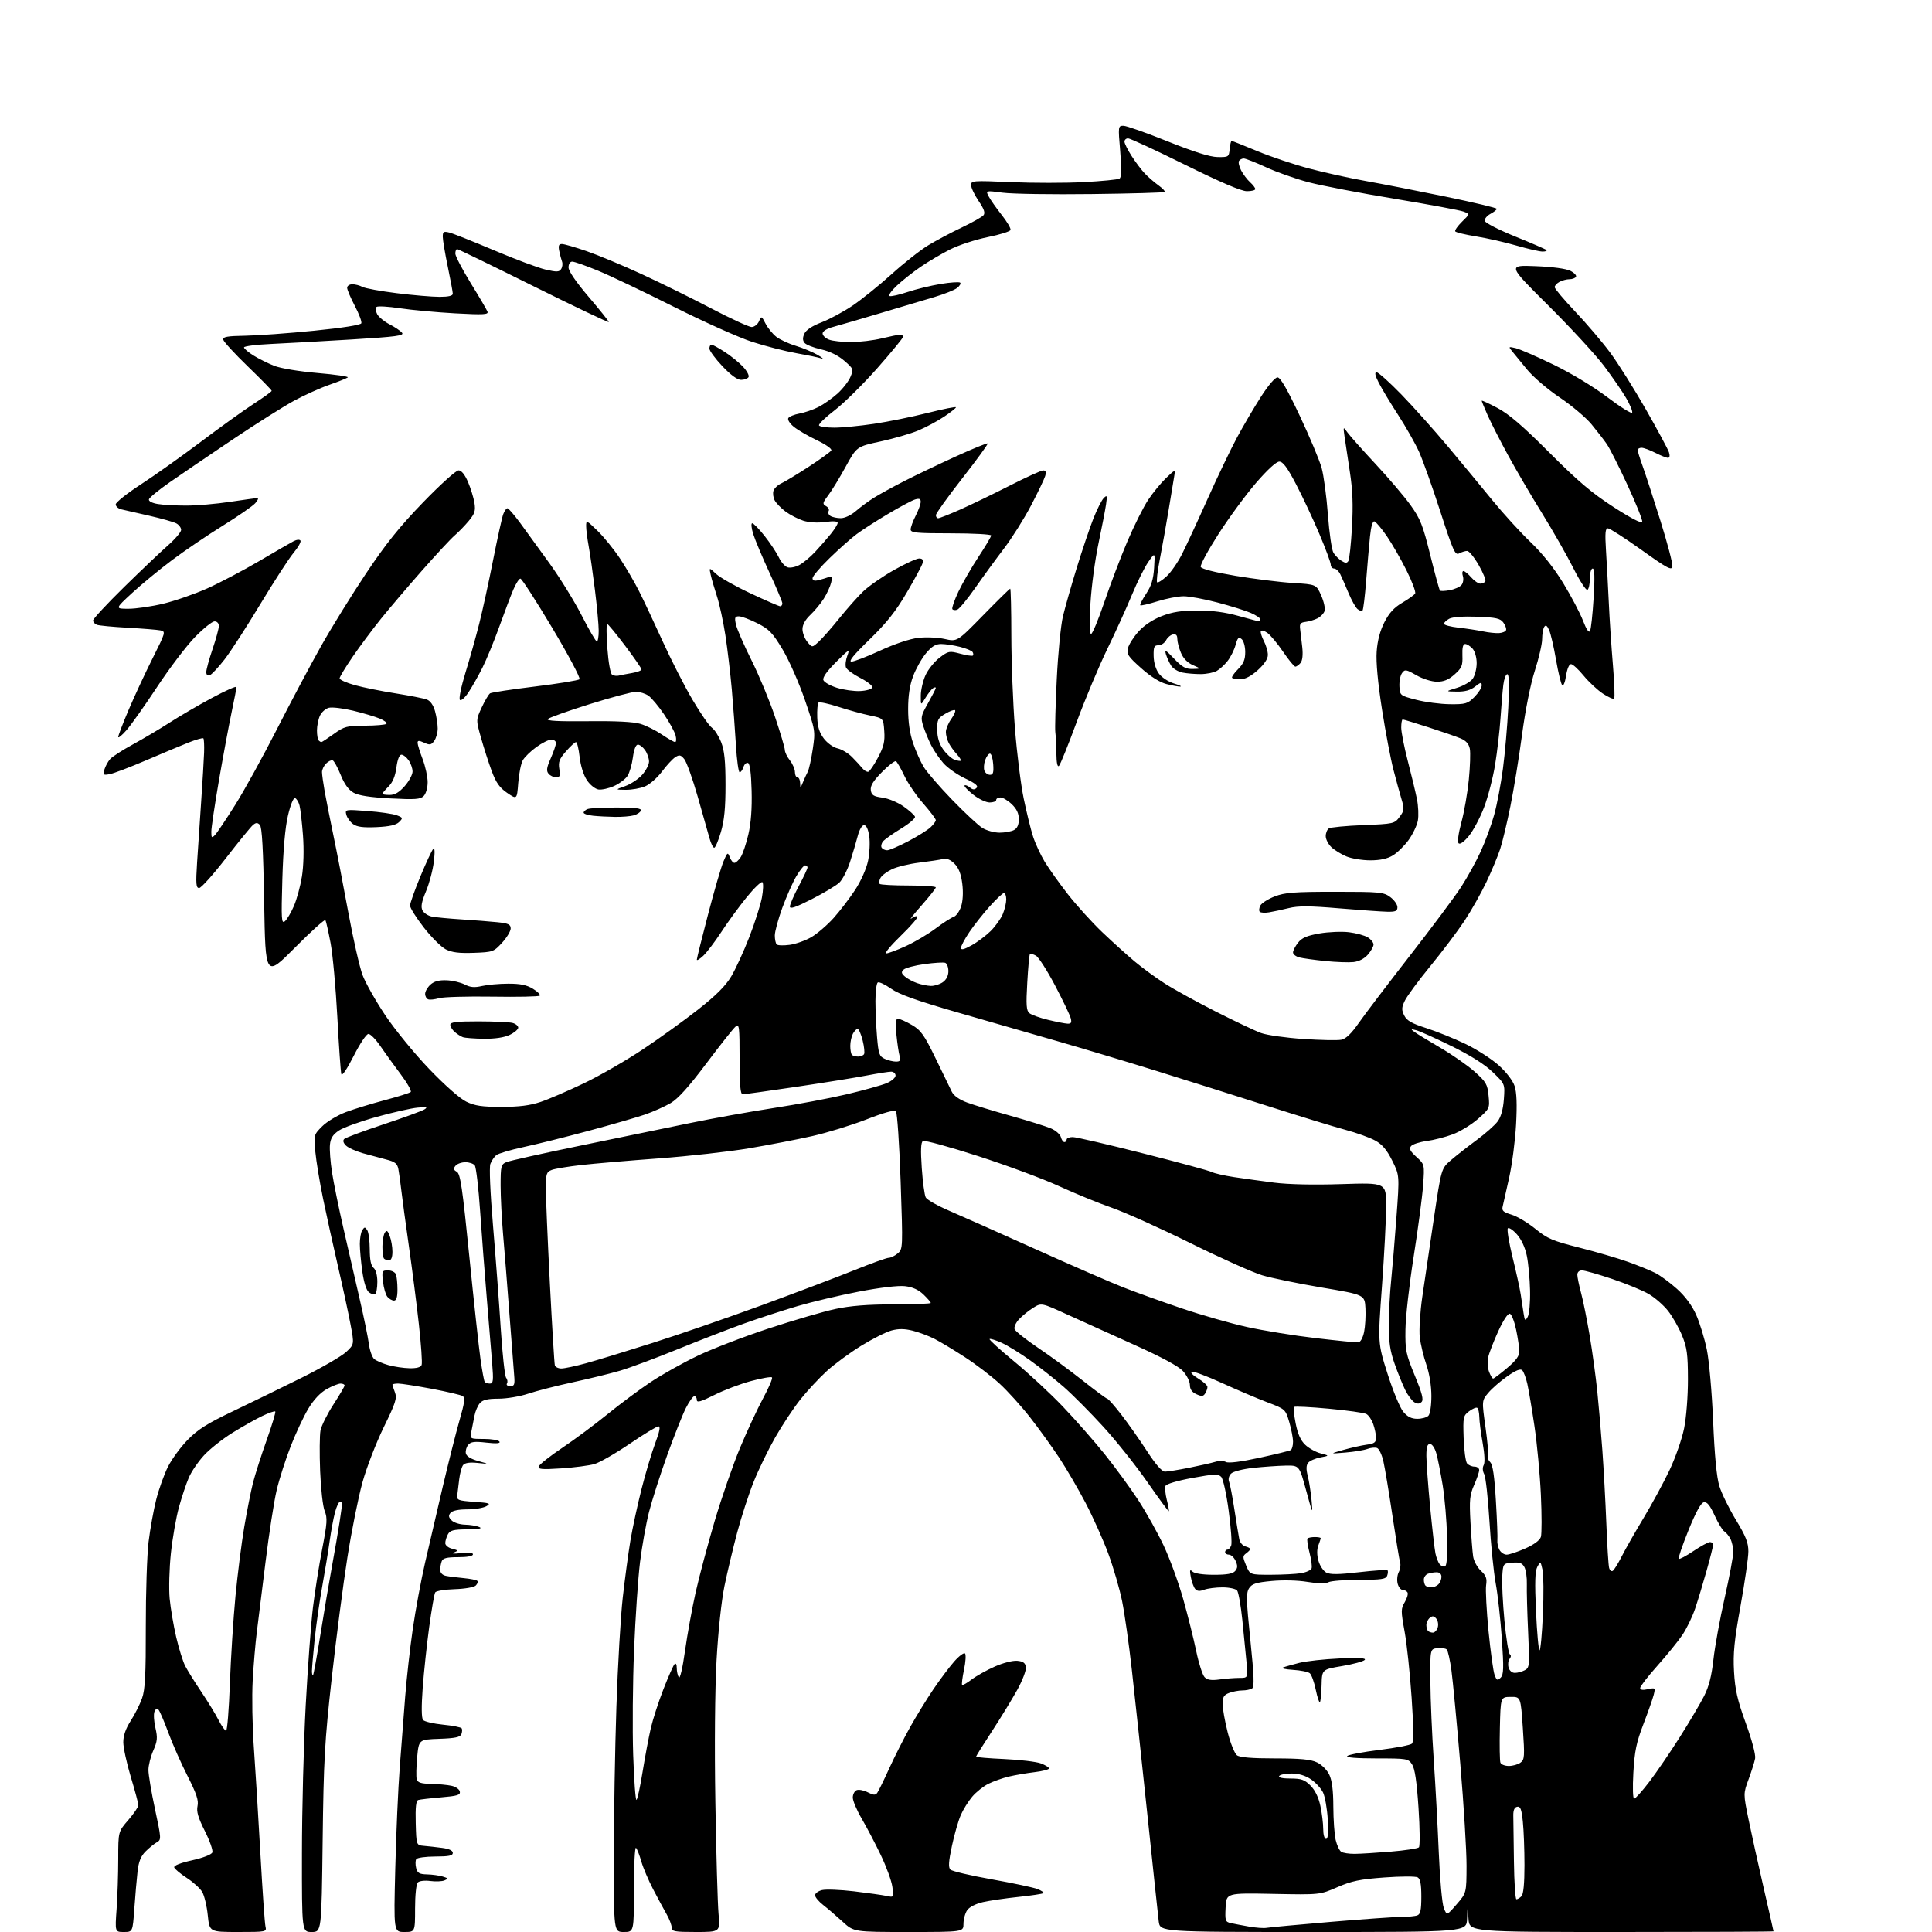 <?xml version="1.0" encoding="UTF-8" standalone="no"?>
<svg 
  version="1.1" 
  xmlns="http://www.w3.org/2000/svg" 
  xmlns:xlink="http://www.w3.org/1999/xlink" 
  xmlns:svg="http://www.w3.org/2000/svg"
  xmlns:rdf="http://www.w3.org/1999/02/22-rdf-syntax-ns#"
  xmlns:cc="http://creativecommons.org/ns#"
  xmlns:dc="http://purl.org/dc/elements/1.1/"
  viewBox="0 0 768 768"
  width="768"
  height="768"
>
<style>svg {background-color: white; }</style>"
<path stroke="none" fill="black" fill-rule="evenodd" d="M49.22,768.00C45.70,768.00 45.70,768.00 46.35,758.85C46.71,753.81 47.00,744.84 47.00,738.91C47.00,728.12 47.00,728.12 51.00,723.50C53.20,720.96 55.00,718.30 55.00,717.60C55.00,716.90 53.66,711.86 52.01,706.41C50.37,700.96 49.02,694.74 49.01,692.59C49.00,689.94 49.96,687.18 51.97,684.04C53.61,681.50 55.63,677.46 56.47,675.08C57.69,671.63 57.99,665.78 57.96,646.52C57.94,633.20 58.44,618.07 59.06,612.91C59.69,607.74 61.07,600.13 62.12,596.00C63.17,591.88 65.26,586.05 66.77,583.05C68.27,580.05 71.79,575.25 74.59,572.38C78.61,568.25 82.37,565.87 92.59,561.00C99.69,557.62 111.98,551.62 119.91,547.68C127.83,543.73 135.78,539.13 137.58,537.46C140.84,534.42 140.84,534.42 139.34,526.46C138.52,522.08 136.29,511.75 134.38,503.50C132.47,495.25 129.80,483.13 128.44,476.56C127.09,469.99 125.70,461.57 125.35,457.85C124.73,451.15 124.75,451.05 128.11,447.70C129.97,445.84 134.20,443.31 137.50,442.07C140.80,440.84 147.78,438.70 153.00,437.32C158.22,435.94 162.85,434.48 163.27,434.08C163.70,433.68 161.87,430.46 159.21,426.93C156.55,423.39 152.92,418.36 151.14,415.75C149.36,413.14 147.26,411.00 146.46,411.00C145.65,411.00 143.08,414.84 140.60,419.75C138.01,424.87 135.98,427.88 135.70,427.00C135.43,426.18 134.72,415.97 134.10,404.31C133.49,392.66 132.27,379.40 131.41,374.84C130.54,370.28 129.62,366.20 129.36,365.77C129.09,365.34 123.62,370.28 117.20,376.75C105.52,388.50 105.52,388.50 105.01,358.80C104.64,337.52 104.16,328.76 103.29,327.89C102.35,326.95 101.75,326.96 100.56,327.95C99.72,328.65 94.89,334.57 89.83,341.11C84.77,347.65 79.97,353.00 79.17,353.00C77.93,353.00 77.80,351.40 78.35,342.75C78.71,337.11 79.44,326.18 79.98,318.45C80.51,310.72 81.03,302.05 81.13,299.19C81.23,296.33 81.10,293.77 80.84,293.50C80.57,293.24 77.91,293.99 74.93,295.18C71.94,296.36 64.33,299.55 58.00,302.27C51.67,304.98 45.21,307.44 43.64,307.73C41.01,308.22 40.84,308.07 41.51,305.88C41.91,304.57 42.92,302.72 43.76,301.76C44.60,300.80 48.71,298.15 52.90,295.87C57.08,293.59 63.65,289.69 67.50,287.20C71.35,284.71 78.89,280.32 84.25,277.43C89.61,274.55 94.00,272.60 94.00,273.11C94.00,273.62 93.12,278.19 92.04,283.27C90.97,288.35 88.72,300.45 87.04,310.16C85.37,319.87 84.00,329.08 84.00,330.62C84.00,333.07 84.18,333.24 85.44,331.96C86.23,331.16 89.84,325.77 93.47,320.00C97.10,314.23 104.54,300.73 110.01,290.00C115.48,279.27 123.37,264.43 127.54,257.00C131.71,249.57 139.79,236.51 145.50,227.96C153.38,216.16 158.84,209.35 168.19,199.69C175.04,192.61 181.29,186.97 182.29,186.98C183.44,186.99 184.76,188.61 186.04,191.59C187.12,194.11 188.27,197.85 188.60,199.90C189.10,203.01 188.73,204.18 186.35,207.05C184.78,208.94 182.26,211.54 180.74,212.84C179.22,214.14 173.36,220.44 167.72,226.85C162.07,233.26 154.74,241.88 151.42,246.00C148.10,250.12 143.04,256.91 140.19,261.07C137.34,265.23 135.00,269.10 135.00,269.66C135.00,270.21 137.71,271.43 141.02,272.35C144.33,273.27 151.64,274.75 157.27,275.63C162.90,276.52 168.49,277.62 169.69,278.08C171.07,278.60 172.27,280.32 172.93,282.70C173.51,284.79 173.99,287.88 173.99,289.56C174.00,291.24 173.37,293.47 172.61,294.52C171.42,296.15 170.85,296.25 168.61,295.23C166.57,294.30 166.00,294.31 166.00,295.27C166.00,295.95 166.90,298.87 168.00,301.76C169.10,304.65 170.00,308.78 170.00,310.94C170.00,313.17 169.32,315.53 168.43,316.43C167.10,317.75 165.03,317.90 155.18,317.38C147.11,316.95 142.59,316.25 140.55,315.11C138.56,313.98 136.89,311.69 135.42,308.01C134.22,305.02 132.78,302.43 132.23,302.24C131.68,302.06 130.50,302.64 129.62,303.53C128.73,304.42 128.00,305.93 128.00,306.89C128.00,307.85 128.48,311.30 129.06,314.57C129.64,317.83 131.20,325.68 132.52,332.00C133.85,338.32 136.52,352.14 138.46,362.70C140.40,373.26 142.95,384.45 144.11,387.57C145.28,390.69 149.35,397.90 153.15,403.58C156.95,409.27 164.79,418.86 170.57,424.89C176.83,431.42 182.82,436.70 185.36,437.93C188.78,439.59 191.57,440.00 199.35,440.00C206.37,440.00 210.69,439.45 214.91,438.03C218.13,436.95 225.87,433.61 232.13,430.61C238.38,427.61 248.90,421.56 255.50,417.16C262.10,412.76 272.00,405.63 277.50,401.31C284.61,395.73 288.42,391.93 290.68,388.14C292.43,385.21 295.67,378.16 297.88,372.46C300.08,366.76 302.33,359.72 302.87,356.80C303.41,353.89 303.50,351.14 303.08,350.70C302.65,350.26 299.83,352.96 296.79,356.70C293.76,360.44 289.22,366.66 286.71,370.52C284.19,374.37 280.97,378.61 279.56,379.94C278.15,381.26 277.00,381.96 277.00,381.48C277.00,381.00 279.00,372.93 281.45,363.55C283.89,354.17 286.65,344.70 287.57,342.50C289.14,338.76 289.31,338.65 290.09,340.75C290.56,341.99 291.39,343.00 291.94,343.00C292.50,343.00 293.62,341.98 294.44,340.74C295.25,339.49 296.63,335.42 297.49,331.69C298.54,327.18 298.97,321.34 298.78,314.28C298.60,307.31 298.10,303.53 297.33,303.28C296.69,303.06 295.88,303.81 295.52,304.94C295.16,306.08 294.49,307.00 294.03,307.00C293.57,307.00 292.90,302.16 292.55,296.25C292.19,290.34 291.45,280.32 290.90,274.00C290.34,267.68 289.19,258.00 288.35,252.50C287.50,247.00 285.99,240.03 284.99,237.00C284.00,233.97 282.88,230.15 282.52,228.50C281.85,225.50 281.85,225.50 284.67,228.14C286.23,229.60 292.40,233.09 298.40,235.89C304.39,238.70 309.68,241.00 310.15,241.00C310.62,241.00 311.00,240.48 311.00,239.85C311.00,239.22 308.69,233.71 305.86,227.60C303.04,221.50 300.14,214.59 299.41,212.25C298.69,209.91 298.51,208.00 299.02,208.00C299.54,208.00 301.76,210.28 303.97,213.08C306.17,215.87 308.70,219.68 309.59,221.54C310.47,223.40 312.03,225.19 313.05,225.51C314.07,225.84 316.16,225.44 317.70,224.63C319.24,223.83 322.11,221.44 324.07,219.33C326.04,217.22 328.85,214.00 330.32,212.17C331.79,210.34 333.00,208.39 333.00,207.83C333.00,207.18 331.18,207.06 328.03,207.50C324.98,207.91 321.61,207.71 319.28,206.97C317.20,206.30 314.04,204.66 312.26,203.34C310.48,202.01 308.55,200.02 307.96,198.92C307.37,197.82 307.15,196.11 307.46,195.11C307.78,194.12 309.18,192.78 310.59,192.14C311.99,191.50 316.89,188.54 321.47,185.55C326.06,182.56 330.10,179.64 330.45,179.08C330.82,178.49 328.36,176.74 324.80,175.04C321.33,173.39 317.19,170.98 315.59,169.69C313.95,168.36 312.98,166.84 313.37,166.20C313.76,165.58 315.74,164.77 317.79,164.40C319.83,164.03 323.21,162.87 325.30,161.82C327.38,160.77 330.82,158.35 332.93,156.45C335.04,154.54 337.35,151.56 338.07,149.82C339.34,146.77 339.26,146.56 335.58,143.38C333.15,141.28 329.83,139.66 326.38,138.88C323.41,138.22 320.47,137.06 319.84,136.31C319.03,135.33 319.01,134.28 319.75,132.65C320.42,131.18 322.85,129.57 326.55,128.15C329.71,126.94 335.27,123.95 338.90,121.50C342.53,119.05 349.50,113.43 354.40,109.01C359.29,104.58 365.85,99.41 368.97,97.52C372.10,95.62 378.08,92.44 382.28,90.45C386.47,88.45 390.37,86.26 390.95,85.56C391.71,84.64 391.19,83.11 389.02,79.90C387.38,77.48 386.03,74.65 386.02,73.60C386.00,71.79 386.70,71.74 401.81,72.40C410.50,72.78 423.52,72.78 430.73,72.40C437.95,72.02 444.37,71.39 445.00,71.00C445.84,70.48 445.92,67.53 445.30,60.14C444.45,50.16 444.47,50.00 446.59,50.00C447.77,50.00 455.66,52.78 464.12,56.18C474.57,60.37 480.94,62.38 484.00,62.43C488.36,62.50 488.51,62.40 488.81,59.25C488.99,57.46 489.33,56.00 489.57,56.00C489.81,56.00 494.39,57.82 499.74,60.05C505.09,62.28 514.43,65.41 520.48,67.01C526.54,68.62 536.67,70.85 543.00,71.97C549.33,73.09 563.61,75.89 574.75,78.18C585.89,80.48 595.00,82.65 595.00,83.01C595.00,83.37 593.86,84.27 592.46,85.02C591.07,85.77 590.06,87.02 590.21,87.80C590.37,88.59 595.81,91.38 602.31,94.01C608.80,96.64 614.39,99.06 614.73,99.39C615.06,99.73 614.37,100.00 613.18,100.00C612.00,100.00 607.31,98.92 602.77,97.61C598.22,96.29 591.00,94.66 586.72,93.97C582.44,93.28 578.73,92.38 578.48,91.97C578.23,91.56 579.43,89.84 581.16,88.14C584.31,85.07 584.31,85.07 581.77,84.10C580.37,83.57 568.04,81.28 554.36,79.01C540.69,76.75 525.32,73.80 520.22,72.46C515.11,71.12 507.51,68.45 503.33,66.51C499.14,64.58 495.13,63.00 494.42,63.00C493.70,63.00 492.85,63.44 492.52,63.97C492.19,64.50 492.57,66.19 493.36,67.72C494.15,69.25 495.74,71.36 496.90,72.41C498.05,73.45 499.00,74.69 499.00,75.15C499.00,75.62 497.50,76.00 495.67,76.00C493.45,76.00 485.23,72.49 471.09,65.50C459.41,59.72 449.22,55.00 448.43,55.00C447.64,55.00 447.00,55.59 447.00,56.30C447.00,57.02 448.29,59.61 449.86,62.05C451.43,64.50 453.79,67.63 455.11,69.00C456.42,70.38 458.85,72.48 460.50,73.67C462.15,74.86 463.27,76.05 463.00,76.31C462.72,76.57 449.68,76.95 434.00,77.14C418.32,77.34 402.41,77.10 398.63,76.60C391.77,75.70 391.77,75.70 393.03,78.10C393.72,79.42 396.04,82.71 398.17,85.42C400.31,88.12 401.90,90.82 401.70,91.42C401.51,92.01 397.43,93.29 392.64,94.25C387.85,95.22 381.13,97.42 377.71,99.14C374.30,100.86 369.02,103.97 366.00,106.04C362.98,108.11 358.70,111.49 356.50,113.55C354.30,115.61 353.01,117.47 353.64,117.69C354.27,117.91 357.48,117.19 360.77,116.08C364.07,114.97 369.98,113.53 373.90,112.88C377.82,112.23 381.33,112.00 381.69,112.36C382.06,112.72 381.49,113.68 380.43,114.50C379.37,115.31 375.35,116.91 371.50,118.06C367.65,119.21 357.98,122.09 350.00,124.47C342.02,126.85 333.59,129.31 331.25,129.94C328.67,130.63 327.00,131.66 327.00,132.56C327.00,133.38 328.15,134.49 329.57,135.02C330.98,135.56 334.91,135.99 338.32,135.98C341.72,135.98 347.20,135.32 350.50,134.52C353.80,133.72 357.06,133.06 357.75,133.04C358.44,133.02 359.00,133.39 359.00,133.87C359.00,134.34 354.39,139.96 348.75,146.35C343.11,152.74 335.47,160.28 331.77,163.11C328.07,165.94 325.28,168.65 325.58,169.13C325.88,169.61 328.62,170.00 331.68,170.00C334.74,170.00 341.80,169.32 347.37,168.49C352.94,167.67 362.56,165.71 368.75,164.15C374.94,162.59 380.00,161.58 380.00,161.91C380.00,162.23 377.86,163.93 375.25,165.67C372.64,167.41 368.05,169.87 365.06,171.12C362.07,172.38 355.34,174.33 350.09,175.47C340.55,177.53 340.55,177.53 336.18,185.51C333.77,189.91 330.65,195.02 329.25,196.88C326.95,199.92 326.87,200.35 328.37,201.19C329.29,201.70 329.75,202.60 329.39,203.17C329.04,203.75 329.36,204.62 330.12,205.10C330.88,205.58 332.72,205.98 334.22,205.98C335.78,205.99 338.32,204.80 340.22,203.15C342.02,201.58 345.30,199.17 347.50,197.80C349.70,196.43 355.10,193.46 359.50,191.22C363.90,188.97 373.06,184.59 379.85,181.49C386.64,178.39 392.38,176.05 392.61,176.28C392.84,176.51 388.31,182.73 382.55,190.10C376.79,197.47 372.06,204.06 372.04,204.75C372.02,205.44 372.43,206.00 372.95,206.00C373.47,206.00 377.41,204.45 381.70,202.55C385.99,200.65 394.84,196.37 401.37,193.05C407.90,189.72 413.90,187.00 414.69,187.00C415.72,187.00 415.94,187.65 415.47,189.25C415.10,190.49 412.56,195.78 409.82,201.00C407.08,206.22 402.26,213.88 399.12,218.00C395.98,222.12 390.84,229.16 387.71,233.64C384.58,238.12 381.35,242.03 380.54,242.35C379.73,242.66 378.84,242.56 378.57,242.12C378.31,241.68 379.39,238.57 380.98,235.20C382.58,231.83 386.16,225.61 388.94,221.39C391.72,217.18 394.00,213.34 394.00,212.86C394.00,212.39 386.80,212.00 378.00,212.00C364.26,212.00 362.00,211.78 362.00,210.46C362.00,209.61 362.90,207.16 364.00,205.00C365.10,202.84 366.00,200.36 366.00,199.47C366.00,198.27 365.43,198.04 363.75,198.55C362.51,198.93 357.68,201.51 353.00,204.29C348.32,207.07 342.70,210.69 340.50,212.34C338.30,213.98 333.46,218.28 329.75,221.89C326.04,225.50 323.00,229.07 323.00,229.83C323.00,230.80 323.73,231.03 325.41,230.61C326.73,230.28 328.55,229.72 329.46,229.38C330.84,228.85 330.99,229.21 330.39,231.62C330.00,233.21 328.68,236.07 327.45,238.00C326.23,239.93 323.83,242.82 322.11,244.44C320.12,246.32 319.00,248.35 319.00,250.08C319.00,251.56 319.86,253.84 320.92,255.14C322.83,257.50 322.83,257.50 325.54,255.00C327.03,253.62 330.69,249.46 333.68,245.73C336.67,242.01 340.92,237.22 343.14,235.09C345.36,232.96 350.85,229.15 355.34,226.61C359.83,224.08 364.34,222.00 365.37,222.00C366.68,222.00 367.09,222.54 366.76,223.81C366.50,224.81 363.66,230.10 360.45,235.56C356.06,243.06 352.41,247.65 345.60,254.25C339.34,260.33 337.16,263.00 338.48,263.00C339.52,263.00 344.68,261.02 349.94,258.59C355.68,255.95 361.72,253.93 365.06,253.55C368.11,253.19 372.84,253.40 375.56,254.01C380.50,255.12 380.50,255.12 390.83,244.56C396.51,238.75 401.34,234.00 401.58,234.00C401.81,234.00 402.01,242.44 402.02,252.75C402.03,263.06 402.68,279.60 403.45,289.50C404.23,299.40 405.80,312.00 406.95,317.50C408.09,323.00 409.75,329.75 410.64,332.50C411.52,335.25 413.60,339.75 415.25,342.50C416.91,345.25 421.07,351.10 424.51,355.50C427.95,359.90 434.08,366.66 438.13,370.53C442.19,374.40 447.98,379.63 451.00,382.16C454.02,384.69 459.41,388.64 462.97,390.92C466.53,393.21 475.67,398.25 483.29,402.11C490.90,405.97 499.01,409.81 501.31,410.64C503.62,411.48 511.12,412.54 518.00,413.00C524.87,413.47 531.70,413.61 533.18,413.31C535.04,412.94 537.18,410.89 540.14,406.64C542.50,403.26 551.60,391.27 560.38,380.00C569.16,368.73 578.34,356.42 580.78,352.66C583.22,348.90 586.72,342.57 588.55,338.59C590.39,334.62 592.81,328.04 593.94,323.97C595.07,319.91 596.64,311.61 597.44,305.54C598.24,299.47 599.19,288.54 599.56,281.25C600.01,272.24 599.89,268.00 599.17,268.00C598.60,268.00 597.88,269.91 597.59,272.25C597.30,274.59 596.80,280.55 596.47,285.50C596.14,290.45 595.17,298.77 594.32,304.00C593.47,309.23 591.48,316.88 589.91,321.00C588.33,325.12 585.62,330.22 583.89,332.32C582.00,334.62 580.38,335.78 579.83,335.23C579.28,334.68 579.72,331.36 580.92,326.91C582.03,322.83 583.35,315.23 583.87,310.00C584.39,304.77 584.58,299.23 584.28,297.67C583.90,295.71 582.78,294.44 580.62,293.53C578.90,292.81 573.15,290.82 567.84,289.11C562.52,287.40 557.91,286.00 557.59,286.00C557.26,286.00 557.01,287.46 557.01,289.25C557.02,291.04 558.19,297.00 559.62,302.50C561.05,308.00 562.68,314.79 563.25,317.60C563.82,320.40 563.98,324.29 563.62,326.23C563.25,328.17 561.60,331.63 559.95,333.92C558.29,336.20 555.49,338.95 553.72,340.03C551.50,341.38 548.70,341.99 544.72,342.00C541.54,342.00 537.27,341.30 535.23,340.45C533.19,339.60 530.51,337.95 529.26,336.78C528.02,335.61 527.00,333.63 527.00,332.38C527.00,331.14 527.56,329.75 528.25,329.31C528.94,328.86 535.08,328.27 541.90,328.00C554.02,327.51 554.34,327.44 556.35,324.74C558.22,322.23 558.29,321.59 557.14,317.74C556.44,315.41 554.99,310.12 553.92,306.00C552.84,301.88 550.79,291.07 549.37,282.00C547.71,271.36 546.95,263.19 547.25,259.00C547.55,254.70 548.59,250.76 550.31,247.37C552.19,243.67 554.16,241.51 557.40,239.61C559.87,238.16 562.19,236.51 562.54,235.93C562.90,235.35 561.35,231.20 559.09,226.69C556.84,222.19 553.31,216.05 551.25,213.06C549.19,210.07 546.99,207.46 546.37,207.27C545.66,207.04 545.01,209.23 544.60,213.21C544.24,216.67 543.56,224.59 543.07,230.82C542.59,237.05 541.93,242.40 541.62,242.71C541.31,243.03 540.41,242.76 539.63,242.11C538.86,241.47 537.25,238.59 536.06,235.72C534.87,232.85 533.39,229.49 532.78,228.25C532.16,227.01 531.06,226.00 530.33,226.00C529.60,226.00 529.00,225.31 529.00,224.47C529.00,223.63 526.96,218.11 524.46,212.22C521.97,206.32 517.80,197.45 515.21,192.50C511.73,185.84 509.99,183.50 508.55,183.50C507.33,183.50 503.81,186.73 499.26,192.00C495.23,196.68 488.53,205.80 484.37,212.27C480.21,218.75 477.03,224.63 477.30,225.35C477.62,226.16 482.85,227.50 491.15,228.90C498.49,230.13 508.72,231.41 513.87,231.73C523.25,232.31 523.25,232.31 525.18,236.68C526.25,239.09 526.86,241.87 526.54,242.87C526.23,243.86 524.96,245.18 523.73,245.80C522.51,246.41 520.38,247.05 519.00,247.21C516.97,247.44 516.56,247.97 516.82,250.00C516.99,251.38 517.37,254.65 517.67,257.28C518.00,260.31 517.75,262.60 516.98,263.53C516.30,264.34 515.38,265.00 514.91,265.00C514.45,265.00 512.26,262.33 510.04,259.06C507.82,255.79 504.99,252.41 503.76,251.54C502.52,250.68 501.37,250.40 501.19,250.92C501.02,251.44 501.58,253.22 502.44,254.88C503.30,256.54 504.00,259.00 504.00,260.33C504.00,261.90 502.58,264.05 500.00,266.38C497.38,268.74 495.01,270.00 493.16,270.00C491.61,270.00 490.09,269.75 489.79,269.46C489.49,269.16 490.54,267.62 492.12,266.03C494.32,263.83 495.00,262.22 495.00,259.20C495.00,256.98 494.37,254.72 493.57,254.05C492.38,253.07 491.96,253.49 491.15,256.42C490.61,258.37 489.19,261.21 488.00,262.73C486.81,264.26 484.86,266.05 483.67,266.71C482.47,267.38 479.64,267.95 477.37,267.96C475.11,267.98 471.81,267.71 470.06,267.36C468.30,267.01 466.27,265.77 465.54,264.61C464.81,263.45 463.88,261.41 463.48,260.08C462.88,258.08 463.44,258.38 466.72,261.83C469.93,265.20 471.35,265.98 474.10,265.92C477.50,265.84 477.50,265.84 474.19,264.39C472.05,263.46 470.36,261.72 469.44,259.50C468.65,257.61 468.00,255.12 468.00,253.96C468.00,252.50 467.47,251.96 466.28,252.19C465.33,252.37 464.09,253.41 463.53,254.51C462.96,255.60 461.60,256.50 460.50,256.50C458.80,256.50 458.51,257.14 458.59,260.80C458.64,263.43 459.46,266.14 460.70,267.79C461.81,269.28 464.46,271.02 466.61,271.67C468.75,272.32 469.91,272.88 469.19,272.92C468.47,272.97 466.00,272.52 463.69,271.92C461.02,271.24 457.36,268.94 453.60,265.58C448.41,260.95 447.78,259.99 448.38,257.63C448.75,256.16 450.65,253.18 452.60,251.02C454.83,248.55 458.27,246.27 461.83,244.89C466.05,243.26 469.68,242.69 476.00,242.68C481.74,242.66 487.02,243.36 492.26,244.83C496.53,246.02 500.24,247.00 500.51,247.00C500.78,247.00 501.00,246.62 501.00,246.15C501.00,245.69 499.31,244.56 497.25,243.66C495.19,242.75 489.23,240.89 484.00,239.51C478.77,238.13 472.70,237.01 470.50,237.02C468.30,237.02 463.62,237.93 460.10,239.03C456.58,240.13 453.51,240.84 453.28,240.61C453.04,240.38 454.10,238.30 455.62,236.00C457.69,232.87 458.48,230.27 458.78,225.66C459.17,219.50 459.17,219.50 456.47,223.36C454.99,225.49 452.08,231.34 450.00,236.36C447.93,241.39 443.50,251.12 440.16,258.00C436.82,264.88 431.36,277.92 428.01,286.98C424.67,296.05 421.50,303.90 420.97,304.43C420.34,305.06 419.97,303.29 419.92,299.45C419.87,296.18 419.69,292.38 419.50,291.00C419.32,289.62 419.58,280.18 420.08,270.00C420.57,259.82 421.68,248.57 422.53,245.00C423.39,241.43 425.84,232.78 428.00,225.79C430.15,218.80 433.11,210.02 434.57,206.29C436.04,202.55 437.92,198.82 438.74,198.00C440.08,196.67 440.18,196.94 439.67,200.50C439.35,202.70 437.99,209.74 436.64,216.14C435.29,222.54 433.86,233.23 433.47,239.89C433.00,247.63 433.10,252.00 433.72,252.00C434.26,252.00 436.65,246.26 439.02,239.25C441.40,232.24 445.51,221.41 448.16,215.18C450.81,208.96 454.53,201.54 456.43,198.68C458.32,195.83 461.53,191.93 463.56,190.00C467.24,186.50 467.24,186.50 466.74,189.50C466.46,191.15 465.46,197.22 464.50,203.00C463.55,208.78 461.99,217.46 461.05,222.29C460.10,227.13 459.62,231.27 459.99,231.49C460.36,231.72 462.05,230.64 463.75,229.08C465.45,227.53 468.20,223.56 469.87,220.26C471.53,216.96 476.10,207.12 480.01,198.38C483.92,189.65 489.18,178.68 491.69,174.00C494.21,169.32 498.50,162.01 501.23,157.75C504.18,153.15 506.86,150.01 507.85,150.02C508.99,150.04 511.71,154.75 516.67,165.27C520.62,173.65 524.53,182.97 525.37,186.00C526.21,189.03 527.33,197.42 527.87,204.65C528.41,211.88 529.40,218.67 530.08,219.75C530.75,220.82 532.19,222.26 533.28,222.94C534.81,223.90 535.44,223.91 536.00,222.99C536.41,222.34 537.05,216.33 537.43,209.65C537.94,200.72 537.71,194.85 536.58,187.50C535.73,182.00 534.79,175.70 534.47,173.50C533.91,169.50 533.91,169.50 535.70,171.99C536.69,173.36 541.70,178.98 546.84,184.49C551.97,189.99 558.20,197.31 560.68,200.75C564.61,206.21 565.60,208.72 568.55,220.63C570.40,228.12 572.14,234.48 572.41,234.75C572.69,235.02 574.46,234.95 576.35,234.59C578.25,234.24 580.33,233.31 580.98,232.52C581.63,231.74 581.87,230.17 581.52,229.05C581.16,227.92 581.26,227.00 581.75,227.00C582.24,227.00 583.62,228.13 584.81,229.50C586.01,230.88 587.64,232.00 588.43,232.00C589.23,232.00 590.13,231.59 590.44,231.09C590.75,230.59 589.56,227.67 587.79,224.59C586.02,221.52 583.97,219.00 583.22,219.00C582.48,219.00 581.05,219.44 580.06,219.97C578.43,220.84 577.69,219.21 572.51,203.22C569.36,193.47 565.55,182.80 564.05,179.50C562.55,176.20 558.83,169.65 555.78,164.94C552.73,160.24 549.28,154.50 548.10,152.19C546.60,149.26 546.34,148.00 547.23,148.00C547.93,148.00 552.33,151.94 557.01,156.75C561.69,161.56 570.01,170.87 575.51,177.43C581.00,183.99 589.01,193.66 593.30,198.93C597.60,204.19 604.40,211.65 608.42,215.50C613.16,220.03 617.75,225.80 621.45,231.87C624.59,237.02 628.10,243.69 629.25,246.69C630.59,250.19 631.59,251.68 632.05,250.83C632.45,250.10 633.09,244.21 633.48,237.75C633.99,229.45 633.88,226.00 633.10,226.00C632.49,226.00 632.00,227.74 632.00,229.94C632.00,232.11 631.56,234.15 631.03,234.48C630.50,234.81 627.96,230.90 625.40,225.79C622.83,220.69 617.24,210.88 612.97,204.00C608.71,197.13 602.64,186.78 599.49,181.00C596.34,175.22 592.69,168.08 591.38,165.13C590.07,162.17 589.00,159.55 589.00,159.31C589.00,159.06 591.81,160.36 595.25,162.18C599.82,164.60 605.40,169.40 615.98,180.00C627.31,191.35 632.86,196.04 641.48,201.60C648.44,206.09 652.61,208.23 652.81,207.42C652.98,206.72 650.35,200.16 646.96,192.84C643.58,185.52 639.87,178.18 638.72,176.52C637.57,174.86 634.84,171.32 632.65,168.67C630.46,166.01 624.77,161.21 620.00,158.00C615.14,154.73 609.41,149.82 606.97,146.83C604.58,143.90 601.92,140.65 601.06,139.60C599.58,137.79 599.65,137.73 602.50,138.40C604.15,138.79 610.90,141.73 617.50,144.93C624.55,148.35 633.41,153.71 638.98,157.92C644.20,161.87 648.63,164.62 648.82,164.03C649.02,163.45 647.93,160.84 646.42,158.24C644.90,155.63 640.96,149.90 637.65,145.50C634.34,141.10 624.36,130.27 615.47,121.43C599.31,105.36 599.31,105.36 610.41,105.80C617.18,106.07 622.58,106.80 624.28,107.67C625.81,108.45 626.80,109.52 626.47,110.04C626.15,110.57 624.98,111.00 623.88,111.00C622.77,111.00 621.00,111.47 619.93,112.04C618.87,112.60 618.00,113.56 618.00,114.15C618.00,114.74 621.68,119.12 626.18,123.87C630.68,128.61 636.92,135.95 640.05,140.16C643.18,144.37 649.56,154.52 654.24,162.71C658.91,170.91 663.06,178.60 663.44,179.81C663.87,181.16 663.71,182.00 663.03,182.00C662.42,182.00 660.16,181.10 658.00,180.00C655.84,178.90 653.39,178.00 652.54,178.00C651.69,178.00 651.00,178.41 651.00,178.91C651.00,179.41 651.87,182.22 652.93,185.16C654.00,188.10 657.17,197.85 659.99,206.84C662.81,215.83 664.98,224.07 664.81,225.17C664.54,226.88 662.80,225.95 652.50,218.59C645.90,213.88 639.90,210.02 639.17,210.01C638.13,210.00 637.97,211.87 638.40,218.75C638.71,223.56 639.21,232.90 639.52,239.50C639.82,246.10 640.56,257.26 641.15,264.30C641.75,271.34 641.96,277.37 641.64,277.70C641.31,278.02 639.29,277.13 637.14,275.71C635.00,274.29 631.56,271.08 629.50,268.57C627.44,266.05 625.19,264.00 624.49,264.00C623.75,264.00 622.94,265.92 622.53,268.62C622.15,271.20 621.46,272.86 620.99,272.37C620.52,271.89 619.41,267.32 618.53,262.22C617.65,257.11 616.42,251.81 615.79,250.44C614.96,248.63 614.43,248.29 613.84,249.22C613.40,249.92 613.02,252.11 613.02,254.08C613.01,256.05 611.70,261.71 610.11,266.64C608.38,272.03 606.35,282.20 605.03,292.06C603.83,301.10 601.74,313.90 600.40,320.50C599.07,327.10 597.24,334.75 596.34,337.50C595.44,340.25 593.00,346.12 590.90,350.55C588.81,354.97 584.87,361.95 582.16,366.05C579.44,370.15 573.35,378.23 568.62,384.00C563.89,389.77 559.32,395.97 558.46,397.76C557.14,400.50 557.10,401.43 558.20,403.66C559.21,405.71 561.15,406.82 567.00,408.70C571.12,410.02 578.14,412.86 582.58,415.00C587.03,417.14 592.96,420.96 595.77,423.48C598.80,426.21 601.36,429.55 602.08,431.73C602.91,434.24 603.09,439.03 602.66,446.95C602.32,453.30 601.09,462.77 599.94,468.00C598.78,473.23 597.61,478.43 597.34,479.57C596.92,481.27 597.54,481.84 600.85,482.84C603.06,483.50 607.32,486.04 610.31,488.47C615.11,492.38 617.17,493.27 627.81,495.95C634.45,497.63 643.17,500.18 647.19,501.62C651.21,503.06 656.10,505.05 658.05,506.04C660.01,507.03 663.87,509.88 666.64,512.37C669.92,515.31 672.59,518.93 674.27,522.70C675.69,525.89 677.59,532.10 678.49,536.50C679.41,540.97 680.51,553.54 681.00,565.00C681.58,578.75 682.39,587.23 683.47,590.74C684.35,593.63 687.31,599.66 690.04,604.16C693.99,610.67 695.00,613.22 695.00,616.72C695.00,619.14 693.60,628.85 691.90,638.31C689.38,652.24 688.89,657.21 689.30,664.50C689.71,671.73 690.63,675.76 693.98,685.00C696.41,691.69 697.96,697.55 697.69,699.00C697.44,700.38 696.27,704.09 695.10,707.26C692.98,713.01 692.98,713.01 695.07,723.26C696.23,728.89 698.93,741.14 701.08,750.49C703.24,759.83 705.00,767.59 705.00,767.74C705.00,767.88 677.80,768.00 644.55,768.00C584.10,768.00 584.10,768.00 583.74,762.75C583.37,757.50 583.37,757.50 583.18,762.75C583.00,768.00 583.00,768.00 522.06,768.00C461.12,768.00 461.12,768.00 460.61,763.75C460.33,761.41 458.26,741.95 456.01,720.50C453.75,699.05 451.00,673.40 449.89,663.50C448.78,653.60 447.06,641.45 446.06,636.50C445.06,631.55 442.57,623.00 440.53,617.50C438.48,612.00 434.42,602.93 431.49,597.35C428.56,591.77 423.83,583.67 420.97,579.35C418.11,575.03 412.94,567.87 409.47,563.43C406.00,558.99 400.54,552.95 397.33,550.01C394.13,547.06 387.90,542.31 383.50,539.45C379.10,536.59 373.65,533.32 371.38,532.17C369.12,531.03 365.25,529.59 362.79,528.97C359.58,528.16 357.19,528.14 354.40,528.89C352.26,529.47 346.82,532.21 342.32,534.98C337.83,537.75 331.65,542.29 328.60,545.08C325.54,547.88 320.84,552.94 318.15,556.33C315.46,559.72 310.98,566.47 308.20,571.33C305.42,576.19 301.55,584.14 299.61,589.00C297.66,593.86 294.71,602.94 293.05,609.17C291.40,615.40 289.11,625.00 287.98,630.50C286.77,636.40 285.48,648.50 284.84,660.00C284.19,671.73 284.00,694.25 284.37,716.50C284.70,736.85 285.27,756.76 285.63,760.75C286.29,768.00 286.29,768.00 276.65,768.00C268.09,768.00 267.00,767.80 267.00,766.23C267.00,765.26 266.10,762.90 265.01,760.98C263.91,759.07 261.49,754.58 259.62,751.00C257.76,747.42 255.65,742.48 254.95,740.00C254.24,737.52 253.29,735.07 252.83,734.55C252.37,734.03 252.00,741.34 252.00,750.80C252.00,768.00 252.00,768.00 248.00,768.00C244.00,768.00 244.00,768.00 244.01,738.25C244.02,721.89 244.47,695.00 245.03,678.50C245.58,662.00 246.72,642.42 247.56,635.00C248.40,627.58 249.76,617.45 250.58,612.50C251.40,607.55 253.40,598.30 255.01,591.95C256.62,585.60 259.07,577.39 260.46,573.70C262.21,569.05 262.60,567.00 261.74,567.00C261.06,567.00 255.91,570.12 250.30,573.94C244.68,577.76 238.38,581.38 236.30,581.98C234.21,582.59 228.28,583.36 223.12,583.70C215.32,584.21 213.81,584.07 214.18,582.90C214.43,582.13 218.65,578.80 223.57,575.49C228.48,572.19 236.55,566.19 241.50,562.16C246.45,558.13 254.14,552.41 258.59,549.44C263.03,546.47 271.44,541.76 277.26,538.98C283.08,536.19 295.87,531.28 305.67,528.05C315.48,524.83 327.32,521.36 332.00,520.36C338.03,519.06 344.78,518.53 355.25,518.51C363.36,518.51 370.00,518.25 370.00,517.94C370.00,517.63 368.68,516.11 367.08,514.57C365.07,512.66 362.75,511.61 359.72,511.27C357.04,510.97 349.81,511.83 341.40,513.44C333.75,514.91 322.77,517.51 317.00,519.21C311.23,520.91 301.77,523.99 296.00,526.05C290.23,528.11 278.30,532.72 269.50,536.30C260.70,539.88 250.35,543.74 246.50,544.87C242.65,546.00 234.16,548.08 227.63,549.49C221.10,550.90 213.13,552.95 209.91,554.03C206.70,555.11 201.42,556.00 198.19,556.00C193.84,556.00 191.91,556.46 190.78,557.75C189.93,558.71 188.96,560.96 188.62,562.75C188.28,564.54 187.72,567.35 187.39,569.00C186.77,572.00 186.77,572.00 192.33,572.00C195.38,572.00 198.18,572.48 198.54,573.06C198.99,573.79 197.35,573.91 193.31,573.46C188.62,572.92 187.16,573.11 186.13,574.35C185.42,575.20 184.99,576.71 185.18,577.70C185.40,578.86 187.11,579.94 190.01,580.76C194.50,582.01 194.50,582.01 189.85,581.54C186.76,581.22 184.83,581.50 184.12,582.35C183.54,583.06 182.82,585.63 182.54,588.07C182.26,590.51 181.91,593.40 181.76,594.50C181.53,596.30 182.22,596.55 188.50,597.00C194.72,597.44 195.26,597.64 193.32,598.75C192.11,599.44 188.68,600.00 185.69,600.00C182.25,600.00 179.82,600.51 179.09,601.39C178.19,602.47 178.30,603.15 179.54,604.39C180.42,605.28 182.80,606.03 184.82,606.07C186.84,606.11 189.40,606.53 190.50,607.00C191.89,607.60 190.46,607.88 185.79,607.93C180.21,607.99 178.89,608.33 178.04,609.93C177.47,611.00 177.00,612.56 177.00,613.42C177.00,614.27 178.22,615.27 179.71,615.64C182.19,616.26 182.25,616.40 180.46,617.14C179.29,617.63 180.42,617.72 183.25,617.37C186.43,616.97 188.00,617.14 188.00,617.89C188.00,618.58 185.77,619.00 182.11,619.00C177.66,619.00 176.07,619.39 175.61,620.58C175.27,621.45 175.00,623.02 175.00,624.06C175.00,625.23 175.87,626.14 177.25,626.42C178.49,626.68 181.66,627.08 184.30,627.32C186.94,627.57 189.38,628.05 189.73,628.40C190.08,628.75 189.81,629.59 189.13,630.27C188.44,630.96 184.81,631.59 180.78,631.72C176.86,631.84 173.36,632.41 173.00,633.00C172.64,633.58 171.57,639.78 170.61,646.78C169.66,653.78 168.50,664.67 168.03,671.00C167.49,678.37 167.54,682.93 168.17,683.70C168.71,684.36 172.28,685.20 176.10,685.58C179.92,685.95 183.26,686.61 183.53,687.04C183.79,687.47 183.74,688.52 183.41,689.37C182.95,690.56 180.92,690.99 174.66,691.21C166.50,691.50 166.50,691.50 165.83,698.50C165.47,702.35 165.39,706.29 165.65,707.25C166.03,708.61 167.30,709.03 171.32,709.12C174.17,709.18 177.84,709.52 179.49,709.88C181.13,710.23 182.62,711.26 182.79,712.17C183.06,713.55 181.82,713.93 175.31,714.48C171.01,714.84 166.94,715.32 166.26,715.53C165.38,715.82 165.09,718.43 165.26,724.71C165.50,733.50 165.50,733.50 168.50,733.76C170.15,733.90 173.41,734.26 175.75,734.57C178.52,734.93 180.00,735.62 180.00,736.56C180.00,737.67 178.43,738.00 173.06,738.00C169.24,738.00 165.82,738.48 165.46,739.06C165.11,739.64 165.09,741.21 165.42,742.56C165.93,744.58 166.69,745.02 169.77,745.10C171.82,745.15 174.62,745.54 176.00,745.96C178.20,746.63 178.28,746.82 176.70,747.49C175.71,747.91 173.17,748.02 171.04,747.73C168.87,747.44 166.71,747.69 166.09,748.31C165.46,748.94 165.00,753.31 165.00,758.70C165.00,768.00 165.00,768.00 160.75,768.00C156.50,768.00 156.50,768.00 157.13,742.75C157.48,728.86 158.28,710.75 158.91,702.50C159.53,694.25 160.50,681.65 161.06,674.50C161.62,667.35 162.97,655.27 164.07,647.66C165.17,640.05 167.38,628.13 168.98,621.16C170.58,614.20 173.74,600.62 176.00,591.00C178.26,581.38 181.26,569.51 182.66,564.63C184.70,557.55 184.95,555.59 183.91,554.95C183.20,554.51 177.64,553.21 171.56,552.06C165.48,550.92 159.49,549.99 158.25,549.99C157.01,550.00 156.00,550.20 156.00,550.43C156.00,550.67 156.45,552.07 157.01,553.53C157.88,555.82 157.26,557.73 152.55,567.34C149.54,573.48 145.73,583.33 144.09,589.24C142.45,595.15 139.74,608.65 138.08,619.24C136.41,629.83 133.62,651.33 131.88,667.00C129.06,692.31 128.65,699.56 128.26,731.75C127.81,768.00 127.81,768.00 123.91,768.00C120.00,768.00 120.00,768.00 120.03,736.75C120.04,719.56 120.71,693.12 121.52,678.00C122.33,662.88 123.63,645.33 124.40,639.00C125.17,632.67 126.83,622.18 128.09,615.67C130.07,605.44 130.20,603.41 129.07,600.67C128.34,598.92 127.54,591.80 127.26,584.78C126.99,577.79 127.05,570.53 127.40,568.66C127.75,566.79 130.05,562.17 132.50,558.38C134.95,554.60 136.97,551.16 136.98,550.75C136.99,550.34 136.27,550.00 135.39,550.00C134.50,550.00 132.00,551.00 129.83,552.22C127.30,553.64 124.69,556.42 122.56,559.97C120.73,563.01 117.59,569.71 115.58,574.85C113.56,580.00 111.04,587.87 109.98,592.35C108.92,596.83 106.92,609.73 105.54,621.00C104.16,632.27 102.59,644.88 102.06,649.00C101.53,653.12 100.81,661.67 100.45,668.00C100.10,674.33 100.30,686.25 100.90,694.50C101.49,702.75 102.66,721.65 103.49,736.50C104.32,751.35 105.23,764.51 105.52,765.75C106.03,767.98 105.95,768.00 94.66,768.00C83.28,768.00 83.28,768.00 82.59,761.33C82.22,757.66 81.22,753.49 80.38,752.08C79.54,750.66 76.78,748.15 74.24,746.50C71.70,744.85 69.46,742.97 69.25,742.33C69.03,741.60 71.69,740.54 76.37,739.50C80.79,738.51 84.08,737.23 84.41,736.37C84.72,735.56 83.38,731.73 81.43,727.86C78.76,722.56 78.04,720.10 78.52,717.92C79.01,715.68 78.12,713.01 74.52,705.93C71.97,700.92 68.53,693.15 66.88,688.66C65.23,684.17 63.47,680.09 62.97,679.58C62.42,679.03 61.80,679.37 61.39,680.43C61.01,681.41 61.19,684.29 61.78,686.85C62.69,690.81 62.57,692.15 60.93,695.88C59.87,698.28 59.00,701.77 59.00,703.62C59.00,705.47 60.17,712.45 61.61,719.14C64.13,730.89 64.16,731.33 62.36,732.33C61.34,732.90 59.33,734.53 57.89,735.96C55.97,737.88 55.12,739.99 54.67,744.03C54.33,747.04 53.76,753.66 53.40,758.75C52.74,768.00 52.74,768.00 49.22,768.00zM361.21,768.00C339.42,768.00 339.42,768.00 334.96,763.91C332.51,761.66 329.04,758.68 327.25,757.29C325.46,755.90 324.00,754.15 324.00,753.40C324.00,752.65 325.24,751.73 326.75,751.35C328.26,750.97 334.00,751.19 339.50,751.84C345.00,752.50 350.81,753.32 352.40,753.66C355.30,754.29 355.30,754.29 354.73,750.06C354.42,747.73 352.35,742.03 350.12,737.40C347.90,732.76 344.48,726.25 342.54,722.93C340.59,719.61 339.00,715.84 339.00,714.55C339.00,713.27 339.70,711.94 340.56,711.61C341.42,711.28 343.40,711.67 344.96,712.48C347.17,713.62 348.00,713.68 348.70,712.72C349.20,712.05 351.35,707.67 353.47,703.00C355.60,698.33 359.36,690.90 361.82,686.50C364.28,682.10 368.43,675.35 371.04,671.50C373.65,667.65 377.36,662.70 379.29,660.50C381.22,658.30 383.16,656.85 383.60,657.28C384.04,657.71 383.87,660.61 383.21,663.71C382.56,666.82 382.22,669.55 382.45,669.78C382.68,670.01 384.38,669.05 386.24,667.63C388.09,666.22 392.23,663.90 395.45,662.48C398.77,661.01 402.63,660.03 404.40,660.20C406.73,660.42 407.58,661.05 407.82,662.72C407.99,663.94 406.45,667.99 404.39,671.72C402.33,675.45 397.80,682.86 394.33,688.18C390.85,693.50 388.00,698.06 388.00,698.30C388.00,698.55 393.06,698.98 399.25,699.25C405.44,699.53 411.96,700.31 413.75,700.98C415.54,701.65 417.00,702.55 417.00,702.98C417.00,703.42 414.41,704.08 411.25,704.46C408.09,704.84 403.48,705.63 401.00,706.22C398.52,706.81 394.87,708.11 392.88,709.10C390.88,710.10 388.00,712.39 386.47,714.21C384.94,716.02 382.89,719.30 381.93,721.50C380.96,723.70 379.38,729.22 378.41,733.77C377.08,740.02 376.93,742.33 377.80,743.20C378.44,743.84 385.83,745.58 394.23,747.07C402.63,748.57 410.80,750.30 412.39,750.92C413.98,751.55 415.05,752.28 414.77,752.56C414.49,752.84 410.04,753.52 404.88,754.06C399.72,754.60 393.36,755.53 390.73,756.13C387.91,756.77 385.36,758.07 384.48,759.33C383.67,760.49 383.00,762.92 383.00,764.72C383.00,768.00 383.00,768.00 361.21,768.00zM503.50,766.35C504.60,766.15 516.04,765.09 528.93,763.99C541.82,762.90 554.50,762.00 557.10,762.00C559.71,762.00 562.55,761.73 563.42,761.39C564.65,760.92 565.00,759.26 565.00,753.94C565.00,748.98 564.60,746.87 563.54,746.28C562.74,745.83 556.77,745.85 550.29,746.33C540.58,747.04 537.28,747.72 531.58,750.21C524.66,753.22 524.66,753.22 506.08,752.86C487.50,752.50 487.50,752.50 487.20,758.22C486.93,763.48 487.09,763.98 489.20,764.46C490.47,764.74 493.75,765.37 496.50,765.85C499.25,766.33 502.40,766.56 503.50,766.35zM579.04,757.00C582.94,752.50 582.94,752.50 582.97,741.66C582.99,735.70 581.87,717.48 580.49,701.16C579.11,684.85 577.53,668.14 576.97,664.03C576.41,659.92 575.57,656.17 575.10,655.70C574.63,655.23 572.95,654.99 571.37,655.17C568.50,655.50 568.50,655.50 568.60,668.50C568.65,675.65 569.25,689.60 569.93,699.50C570.60,709.40 571.51,726.05 571.94,736.50C572.38,747.07 573.27,756.83 573.94,758.50C575.15,761.50 575.15,761.50 579.04,757.00zM602.80,755.00C603.24,755.00 604.14,754.46 604.80,753.80C605.59,753.01 606.00,748.79 606.00,741.45C606.00,735.31 605.71,727.51 605.35,724.10C604.84,719.16 604.38,717.97 603.10,718.22C602.01,718.43 601.52,719.56 601.56,721.76C601.59,723.54 601.70,731.75 601.81,740.00C601.91,748.25 602.36,755.00 602.80,755.00zM538.50,736.94C540.70,736.93 547.16,736.53 552.85,736.06C558.54,735.58 563.58,734.82 564.04,734.35C564.49,733.88 564.43,726.81 563.88,718.64C563.19,708.21 562.43,703.06 561.33,701.39C559.82,699.08 559.35,699.00 547.18,699.00C539.15,699.00 534.95,698.65 535.56,698.04C536.09,697.51 541.86,696.42 548.38,695.62C554.91,694.81 560.71,693.69 561.28,693.12C561.99,692.41 561.95,686.69 561.14,674.80C560.50,665.28 559.25,653.50 558.36,648.61C556.85,640.31 556.85,639.52 558.43,636.85C559.36,635.28 559.84,633.55 559.50,633.00C559.16,632.45 558.28,632.00 557.55,632.00C556.82,632.00 555.93,630.87 555.58,629.48C555.24,628.09 555.44,626.05 556.03,624.94C556.62,623.83 556.87,622.15 556.58,621.21C556.29,620.27 554.91,611.85 553.52,602.50C552.13,593.15 550.51,583.40 549.91,580.83C549.32,578.25 548.19,575.90 547.41,575.60C546.62,575.30 544.90,575.47 543.58,575.97C542.27,576.47 538.33,577.12 534.84,577.41C528.50,577.94 528.50,577.94 534.00,576.37C537.02,575.51 541.19,574.57 543.25,574.29C546.32,573.88 547.00,573.38 547.00,571.54C547.00,570.31 546.50,567.87 545.89,566.13C545.29,564.38 544.05,562.56 543.14,562.08C542.24,561.60 535.52,560.65 528.21,559.98C520.90,559.30 514.68,558.99 514.39,559.28C514.10,559.57 514.39,562.51 515.05,565.83C515.87,570.02 517.03,572.61 518.86,574.34C520.31,575.72 523.08,577.25 525.00,577.75C528.50,578.66 528.50,578.66 524.85,579.35C522.84,579.74 520.68,580.68 520.04,581.45C519.22,582.44 519.16,583.96 519.85,586.67C520.39,588.78 521.07,593.20 521.38,596.50C521.91,602.20 521.80,602.01 519.22,592.50C516.50,582.50 516.50,582.50 511.00,582.60C507.98,582.66 502.20,583.07 498.17,583.50C494.01,583.96 490.20,584.94 489.36,585.78C488.53,586.61 488.18,587.97 488.55,588.88C488.92,589.77 489.89,594.77 490.69,600.00C491.50,605.23 492.37,610.56 492.63,611.86C492.88,613.15 493.97,614.44 495.05,614.72C496.12,615.00 497.00,615.47 497.00,615.76C497.00,616.04 496.28,616.80 495.41,617.45C493.96,618.50 493.95,618.95 495.35,622.31C496.90,626.00 496.90,626.00 505.20,625.99C509.76,625.98 515.16,625.70 517.19,625.37C519.22,625.03 521.10,624.18 521.37,623.47C521.64,622.76 521.27,619.92 520.54,617.15C519.81,614.38 519.46,611.87 519.77,611.56C520.08,611.25 521.38,611.00 522.67,611.00C523.95,611.00 525.00,611.20 525.00,611.43C525.00,611.67 524.58,612.99 524.06,614.35C523.46,615.92 523.47,618.14 524.10,620.40C524.64,622.37 526.04,624.48 527.19,625.10C528.77,625.95 532.05,625.92 540.18,624.98C546.16,624.29 551.28,623.95 551.55,624.22C551.82,624.49 551.76,625.45 551.42,626.36C550.89,627.74 549.11,628.00 540.33,628.00C534.57,628.00 529.07,628.43 528.09,628.95C526.94,629.57 523.98,629.52 519.77,628.83C515.94,628.19 510.06,628.04 505.58,628.46C499.30,629.05 497.68,629.56 496.53,631.34C495.33,633.20 495.39,636.03 497.04,651.96C498.52,666.36 498.67,670.59 497.72,671.19C497.05,671.62 495.29,671.98 493.82,671.98C492.34,671.99 489.98,672.44 488.57,672.98C486.51,673.76 486.00,674.62 486.00,677.32C486.00,679.17 486.91,684.24 488.01,688.59C489.12,692.94 490.78,697.06 491.70,697.75C492.85,698.60 497.63,699.00 506.79,699.00C516.93,699.00 521.01,699.38 523.52,700.58C525.42,701.48 527.52,703.58 528.42,705.48C529.50,707.75 530.01,711.75 530.02,718.15C530.04,723.29 530.45,729.25 530.95,731.40C531.45,733.54 532.45,735.67 533.18,736.13C533.90,736.59 536.30,736.96 538.50,736.94zM527.13,731.00C527.91,731.00 528.12,728.60 527.81,723.25C527.56,718.99 526.71,714.17 525.93,712.54C525.14,710.91 522.97,708.55 521.10,707.29C518.87,705.79 516.23,705.00 513.41,705.00C511.05,705.00 508.84,705.45 508.50,706.00C508.12,706.62 509.85,707.00 513.02,707.00C517.31,707.00 518.61,707.46 520.95,709.80C522.74,711.59 524.15,714.48 524.87,717.85C525.49,720.73 526.00,724.88 526.00,727.05C526.00,729.32 526.48,731.00 527.13,731.00zM253.01,715.49C253.40,715.25 254.50,710.21 255.45,704.28C256.41,698.35 257.87,690.58 258.70,687.00C259.53,683.42 261.79,676.45 263.72,671.50C265.65,666.55 267.63,662.07 268.12,661.55C268.65,660.98 269.01,661.58 269.02,663.05C269.02,664.40 269.39,666.07 269.84,666.77C270.31,667.52 271.33,663.20 272.30,656.25C273.21,649.77 275.12,639.30 276.53,632.98C277.95,626.67 281.36,613.90 284.10,604.61C286.85,595.32 291.38,582.27 294.15,575.61C296.93,568.95 301.07,560.05 303.35,555.83C305.63,551.61 307.22,547.88 306.87,547.54C306.53,547.20 302.79,547.85 298.55,548.99C294.32,550.12 287.73,552.62 283.93,554.54C278.61,557.21 277.00,557.67 277.00,556.51C277.00,555.68 276.56,555.00 276.02,555.00C275.48,555.00 273.95,557.14 272.63,559.75C271.31,562.36 267.95,570.84 265.17,578.60C262.39,586.35 259.16,596.45 257.99,601.04C256.82,605.64 255.22,614.57 254.43,620.89C253.65,627.21 252.58,642.93 252.05,655.83C251.52,668.73 251.37,687.52 251.70,697.60C252.04,707.68 252.63,715.73 253.01,715.49zM649.61,715.00C650.11,715.00 652.83,711.96 655.66,708.25C658.49,704.54 663.94,696.55 667.77,690.50C671.60,684.45 675.94,677.10 677.43,674.16C679.33,670.39 680.41,666.14 681.12,659.66C681.67,654.62 683.67,643.65 685.56,635.27C687.45,626.89 689.00,618.65 689.00,616.95C689.00,615.26 688.48,612.89 687.85,611.68C687.22,610.48 686.13,609.16 685.42,608.74C684.71,608.32 682.99,605.47 681.59,602.41C679.72,598.34 678.57,596.94 677.30,597.18C676.13,597.41 674.12,601.08 671.18,608.33C668.78,614.28 667.04,619.37 667.32,619.66C667.60,619.94 670.23,618.55 673.15,616.58C676.08,614.61 679.04,613.00 679.74,613.00C680.43,613.00 681.00,613.47 681.00,614.05C681.00,614.63 679.84,619.25 678.42,624.30C677.00,629.36 674.95,636.16 673.85,639.42C672.76,642.67 670.47,647.40 668.77,649.92C667.07,652.44 662.60,657.95 658.84,662.16C655.08,666.37 652.00,670.35 652.00,670.99C652.00,671.77 653.01,671.94 655.04,671.49C657.98,670.85 658.06,670.92 657.39,673.66C657.00,675.22 655.16,680.49 653.28,685.38C650.49,692.65 649.77,696.13 649.29,704.63C648.95,710.63 649.08,715.00 649.61,715.00zM599.78,702.00C601.34,702.00 603.42,701.41 604.40,700.69C606.04,699.50 606.12,698.31 605.35,686.94C604.50,674.50 604.50,674.50 600.50,674.54C596.50,674.59 596.50,674.59 596.22,686.99C596.06,693.81 596.16,699.98 596.44,700.69C596.71,701.41 598.22,702.00 599.78,702.00zM89.87,688.00C90.33,688.00 91.01,679.56 91.38,669.25C91.76,658.94 92.76,643.30 93.60,634.50C94.45,625.70 96.02,613.33 97.09,607.00C98.16,600.67 99.72,592.80 100.55,589.50C101.39,586.20 103.83,578.56 105.98,572.53C108.13,566.49 109.68,561.34 109.42,561.09C109.17,560.83 106.83,561.64 104.23,562.89C101.63,564.14 96.30,567.14 92.40,569.56C88.49,571.98 83.40,576.01 81.10,578.51C78.79,581.01 76.06,585.02 75.04,587.42C74.01,589.81 72.25,595.09 71.13,599.14C70.01,603.19 68.57,611.43 67.93,617.45C67.30,623.47 67.08,631.57 67.44,635.45C67.81,639.33 68.98,646.22 70.04,650.77C71.10,655.33 72.72,660.50 73.63,662.27C74.55,664.05 77.41,668.65 80.00,672.50C82.59,676.35 85.69,681.41 86.88,683.75C88.07,686.09 89.41,688.00 89.87,688.00zM524.68,676.65C524.40,676.93 523.66,674.68 523.03,671.66C522.40,668.63 521.34,665.70 520.66,665.14C519.99,664.58 516.98,663.97 513.97,663.79C510.96,663.60 509.18,663.19 510.00,662.86C510.82,662.54 513.75,661.70 516.50,661.01C519.25,660.32 526.45,659.53 532.50,659.26C540.35,658.92 543.21,659.09 542.48,659.86C541.92,660.45 537.87,661.55 533.48,662.29C525.50,663.63 525.50,663.63 525.35,669.89C525.26,673.33 524.96,676.37 524.68,676.65zM484.82,667.61C487.27,667.27 490.81,667.00 492.69,667.00C496.10,667.00 496.10,667.00 495.51,660.75C495.18,657.31 494.43,649.77 493.85,644.00C493.26,638.23 492.32,632.94 491.77,632.25C491.21,631.56 488.59,631.00 485.94,631.00C483.30,631.00 480.01,631.43 478.64,631.95C476.86,632.62 475.85,632.53 475.08,631.60C474.49,630.89 473.72,628.78 473.37,626.90C472.85,624.09 472.97,623.72 474.07,624.75C474.88,625.51 478.21,626.00 482.58,626.00C487.80,626.00 490.10,625.58 491.02,624.47C492.00,623.30 492.03,622.36 491.17,620.47C490.55,619.11 489.36,618.00 488.52,618.00C487.68,618.00 487.00,617.55 487.00,617.00C487.00,616.45 487.40,616.00 487.89,616.00C488.38,616.00 489.07,615.26 489.42,614.35C489.77,613.44 489.33,607.25 488.43,600.60C487.53,593.83 486.21,587.87 485.45,587.08C484.26,585.84 482.71,585.90 473.94,587.51C467.85,588.63 463.59,589.91 463.28,590.71C463.00,591.44 463.25,593.93 463.83,596.24C464.42,598.55 464.77,600.56 464.62,600.72C464.46,600.87 460.67,595.71 456.18,589.25C451.70,582.79 443.79,572.86 438.61,567.18C433.43,561.50 426.33,554.37 422.84,551.32C419.36,548.27 413.35,543.52 409.50,540.77C405.65,538.01 400.55,534.87 398.17,533.79C395.78,532.72 393.62,532.04 393.37,532.30C393.11,532.55 397.54,536.58 403.20,541.24C408.87,545.90 417.55,553.95 422.50,559.14C427.45,564.32 434.93,572.84 439.12,578.05C443.31,583.27 449.31,591.47 452.44,596.27C455.57,601.07 460.10,609.17 462.52,614.27C464.93,619.36 468.43,628.92 470.30,635.51C472.16,642.11 474.51,651.49 475.52,656.36C476.53,661.23 478.03,665.89 478.86,666.72C479.96,667.82 481.55,668.06 484.82,667.61zM596.52,666.91C597.73,665.70 597.81,663.23 597.01,651.48C596.48,643.79 595.39,633.90 594.58,629.50C593.76,625.10 592.64,613.96 592.08,604.74C591.52,595.52 590.58,587.08 589.99,585.98C589.34,584.77 589.26,583.35 589.79,582.40C590.32,581.46 590.16,577.97 589.39,573.67C588.68,569.73 588.08,565.06 588.05,563.31C588.02,561.55 587.65,559.90 587.22,559.64C586.79,559.37 585.34,559.99 583.98,561.01C581.65,562.77 581.54,563.32 581.82,571.65C581.99,576.49 582.60,581.02 583.18,581.72C583.77,582.42 585.09,583.00 586.12,583.00C587.16,583.00 588.00,583.62 588.00,584.37C588.00,585.13 587.10,587.79 585.99,590.29C584.25,594.23 584.05,596.21 584.54,605.17C584.85,610.85 585.33,616.96 585.60,618.75C585.87,620.54 587.25,623.08 588.67,624.40C590.75,626.33 591.16,627.45 590.75,630.15C590.48,631.99 590.91,640.21 591.71,648.42C592.52,656.62 593.61,664.46 594.13,665.84C594.96,668.02 595.27,668.16 596.52,666.91zM124.43,665.90C124.67,665.66 126.02,658.27 127.42,649.48C128.82,640.69 130.88,628.55 131.99,622.50C133.10,616.45 134.45,608.58 135.00,605.00C135.54,601.42 135.99,598.16 135.99,597.75C136.00,597.34 135.61,597.00 135.13,597.00C134.65,597.00 133.76,598.91 133.15,601.25C132.53,603.59 131.60,608.65 131.06,612.50C130.53,616.35 129.20,624.46 128.11,630.53C127.01,636.59 125.64,646.20 125.06,651.88C124.48,657.56 124.00,663.14 124.00,664.27C124.00,665.41 124.20,666.14 124.43,665.90zM602.18,665.00C603.25,665.00 605.03,664.52 606.12,663.94C608.01,662.93 608.07,662.18 607.45,648.69C607.08,640.88 606.86,632.37 606.94,629.78C607.03,627.18 606.60,624.11 605.98,622.97C605.11,621.33 604.08,620.95 601.18,621.19C597.52,621.50 597.50,621.53 597.17,626.50C596.98,629.25 597.38,637.25 598.04,644.27C598.71,651.29 599.67,657.29 600.18,657.61C600.73,657.95 600.69,658.67 600.09,659.39C599.54,660.06 599.34,661.59 599.66,662.80C600.00,664.12 601.02,665.00 602.18,665.00zM611.99,656.00C612.38,656.00 612.98,649.59 613.32,641.75C613.67,633.91 613.60,625.92 613.17,624.00C612.39,620.55 612.36,620.53 611.13,622.80C610.19,624.53 610.05,628.93 610.58,640.55C610.97,649.05 611.61,656.00 611.99,656.00zM569.60,649.00C570.30,649.00 571.16,648.08 571.52,646.95C571.87,645.83 571.62,644.25 570.95,643.44C570.03,642.33 569.41,642.25 568.37,643.11C567.62,643.73 567.00,645.01 567.00,645.96C567.00,646.90 567.30,647.97 567.67,648.33C568.03,648.70 568.90,649.00 569.60,649.00zM568.97,631.00C569.87,631.00 571.14,630.46 571.80,629.80C572.46,629.14 573.00,627.79 573.00,626.80C573.00,625.69 572.26,625.00 571.08,625.00C570.03,625.00 568.45,625.27 567.58,625.61C566.71,625.94 566.00,626.99 566.00,627.94C566.00,628.89 566.30,629.97 566.67,630.33C567.03,630.70 568.07,631.00 568.97,631.00zM641.09,624.44C641.61,624.12 643.22,621.53 644.66,618.68C646.10,615.83 649.97,609.03 653.27,603.56C656.57,598.09 661.21,589.54 663.59,584.56C665.98,579.55 668.60,572.05 669.46,567.79C670.34,563.39 670.99,555.02 670.98,548.29C670.96,538.26 670.60,535.65 668.62,530.82C667.33,527.70 664.83,523.31 663.05,521.06C661.27,518.81 657.83,515.81 655.41,514.40C652.99,512.98 646.45,510.28 640.87,508.41C635.29,506.53 629.89,505.00 628.86,505.00C627.75,505.00 627.00,505.70 627.01,506.75C627.02,507.71 627.69,510.98 628.51,514.00C629.33,517.02 630.86,524.67 631.93,531.00C632.99,537.33 634.34,547.23 634.94,553.00C635.53,558.77 636.45,569.35 636.96,576.50C637.48,583.65 638.19,596.70 638.54,605.50C638.88,614.30 639.38,622.29 639.65,623.26C639.92,624.24 640.57,624.77 641.09,624.44zM574.40,622.68C575.13,622.43 575.41,618.51 575.23,610.90C575.08,604.63 574.30,595.45 573.50,590.50C572.69,585.55 571.55,579.81 570.97,577.75C570.37,575.62 569.28,574.00 568.45,574.00C567.38,574.00 567.00,575.26 567.01,578.75C567.02,581.36 567.69,590.48 568.50,599.00C569.32,607.52 570.27,615.85 570.61,617.50C570.95,619.15 571.70,621.08 572.27,621.78C572.83,622.49 573.80,622.89 574.40,622.68zM598.91,618.00C599.92,618.00 603.24,616.90 606.29,615.55C609.78,614.01 612.09,612.30 612.52,610.95C612.89,609.77 612.89,602.21 612.52,594.15C612.15,586.09 611.00,573.87 609.98,566.99C608.96,560.11 607.68,552.52 607.14,550.12C606.60,547.72 605.69,545.29 605.11,544.71C604.39,543.99 602.58,544.71 599.17,547.10C596.47,548.99 593.08,551.93 591.64,553.65C589.02,556.77 589.02,556.77 590.52,567.46C591.34,573.35 591.79,578.54 591.50,579.00C591.22,579.46 591.62,580.48 592.40,581.26C593.40,582.26 594.07,586.81 594.64,596.59C595.10,604.24 595.36,611.32 595.23,612.32C595.11,613.31 595.47,615.00 596.04,616.07C596.60,617.13 597.90,618.00 598.91,618.00zM463.10,585.00C464.11,585.00 468.44,584.30 472.72,583.45C477.00,582.60 481.68,581.53 483.12,581.09C484.56,580.64 486.44,580.67 487.31,581.15C488.31,581.71 493.12,581.12 500.54,579.51C506.96,578.12 512.61,576.74 513.10,576.44C513.60,576.13 514.00,574.64 514.00,573.12C514.00,571.60 513.32,568.07 512.49,565.26C510.98,560.19 510.94,560.15 503.74,557.42C499.76,555.91 491.65,552.47 485.73,549.76C479.81,547.06 474.41,545.04 473.73,545.28C473.05,545.52 474.19,546.72 476.25,547.96C478.31,549.19 479.99,550.72 479.98,551.35C479.98,551.98 479.56,553.15 479.06,553.94C478.32,555.11 477.65,555.16 475.57,554.21C473.81,553.41 473.00,552.26 473.00,550.54C473.00,549.16 471.76,546.69 470.25,545.04C468.46,543.09 461.75,539.47 451.00,534.64C441.93,530.57 429.88,525.12 424.24,522.54C413.97,517.85 413.97,517.85 410.72,519.86C408.93,520.97 406.40,523.01 405.11,524.39C403.80,525.78 403.00,527.56 403.32,528.39C403.63,529.20 407.85,532.54 412.69,535.81C417.54,539.07 425.55,544.95 430.49,548.87C435.44,552.79 439.78,556.00 440.15,556.00C440.52,556.00 443.00,558.81 445.67,562.25C448.34,565.69 452.94,572.21 455.89,576.75C459.41,582.17 461.89,585.00 463.10,585.00zM563.39,564.00C565.16,564.00 567.14,563.46 567.80,562.80C568.49,562.11 569.00,558.79 569.00,554.96C569.00,550.90 568.22,546.03 566.99,542.46C565.88,539.24 564.71,534.33 564.38,531.55C564.06,528.77 564.51,521.55 565.39,515.50C566.26,509.45 568.32,495.50 569.96,484.50C572.94,464.50 572.94,464.50 576.72,461.23C578.80,459.43 583.39,455.83 586.92,453.23C590.45,450.63 594.25,447.27 595.35,445.76C596.67,443.98 597.52,440.92 597.81,436.95C598.25,430.87 598.25,430.87 593.37,426.18C590.16,423.08 584.58,419.56 577.00,415.83C570.67,412.72 564.38,409.89 563.00,409.54C560.77,408.97 560.69,409.04 562.25,410.20C563.21,410.91 567.85,413.75 572.57,416.50C577.29,419.25 583.42,423.53 586.20,426.01C590.75,430.08 591.30,431.02 591.73,435.58C592.21,440.57 592.16,440.69 587.51,444.79C584.91,447.07 580.40,449.83 577.48,450.92C574.56,452.01 569.89,453.21 567.10,453.58C564.32,453.95 561.53,454.86 560.92,455.59C560.06,456.63 560.55,457.61 563.06,459.90C566.31,462.87 566.31,462.87 565.71,471.19C565.38,475.76 563.69,488.50 561.96,499.50C560.23,510.50 558.75,523.55 558.69,528.50C558.57,536.80 558.86,538.22 562.41,546.82C565.32,553.87 565.97,556.43 565.10,557.30C564.28,558.12 563.45,558.15 562.22,557.41C561.28,556.83 559.65,554.66 558.61,552.57C557.58,550.48 555.67,545.79 554.39,542.14C552.57,537.00 552.05,533.46 552.08,526.50C552.11,521.55 552.52,513.67 553.01,509.00C553.49,504.32 554.44,493.01 555.11,483.85C556.34,467.19 556.34,467.19 553.42,461.35C551.30,457.09 549.46,454.92 546.68,453.39C544.57,452.22 539.17,450.28 534.68,449.08C530.18,447.87 516.15,443.57 503.50,439.52C490.85,435.48 471.05,429.23 459.50,425.64C447.95,422.05 430.40,416.78 420.50,413.93C410.60,411.08 392.62,405.90 380.55,402.43C364.38,397.77 357.45,395.29 354.24,393.03C351.84,391.34 349.46,390.22 348.94,390.54C348.42,390.86 348.00,394.17 348.00,397.91C348.00,401.64 348.29,408.10 348.64,412.25C349.21,418.96 349.55,419.93 351.69,420.90C353.01,421.51 355.03,422.00 356.16,422.00C357.83,422.00 358.11,421.56 357.60,419.75C357.25,418.51 356.68,414.69 356.34,411.25C355.86,406.45 356.01,405.00 357.02,405.00C357.74,405.00 360.20,406.10 362.49,407.44C366.09,409.55 367.37,411.35 371.91,420.69C374.80,426.64 377.70,432.62 378.36,433.98C379.12,435.55 381.32,437.11 384.40,438.26C387.07,439.25 394.94,441.65 401.88,443.59C408.82,445.54 416.01,447.79 417.85,448.60C419.70,449.40 421.44,450.95 421.72,452.03C422.00,453.11 422.63,454.00 423.12,454.00C423.60,454.00 424.00,453.55 424.00,453.00C424.00,452.45 425.09,452.00 426.42,452.00C427.75,452.00 440.34,454.92 454.41,458.49C468.48,462.05 480.78,465.39 481.74,465.91C482.71,466.42 486.65,467.32 490.50,467.91C494.35,468.49 501.55,469.49 506.50,470.12C512.09,470.84 522.23,471.06 533.25,470.70C551.00,470.13 551.00,470.13 551.02,479.31C551.02,484.37 550.28,498.71 549.36,511.19C547.69,533.88 547.69,533.88 551.59,546.15C553.73,552.90 556.54,559.68 557.83,561.21C559.50,563.20 561.10,564.00 563.39,564.00zM202.82,551.00C204.49,551.00 204.70,550.41 204.39,546.75C204.19,544.41 203.33,533.27 202.48,522.00C201.63,510.73 200.50,496.55 199.97,490.50C199.44,484.45 199.01,475.78 199.00,471.23C199.00,463.61 199.18,462.88 201.25,461.98C202.49,461.44 215.65,458.50 230.50,455.45C245.35,452.39 264.93,448.36 274.00,446.49C283.07,444.61 298.15,441.90 307.50,440.46C316.85,439.03 329.98,436.56 336.68,434.97C343.38,433.38 350.47,431.41 352.43,430.59C354.39,429.77 356.00,428.40 356.00,427.55C356.00,426.70 355.21,426.00 354.25,426.00C353.29,426.00 348.90,426.69 344.50,427.53C340.10,428.38 327.50,430.40 316.50,432.03C305.50,433.66 295.94,434.99 295.25,434.99C294.31,435.00 294.00,431.51 294.00,420.88C294.00,408.00 293.86,406.87 292.39,408.09C291.50,408.83 286.28,415.42 280.79,422.73C273.81,432.03 269.53,436.78 266.57,438.51C264.24,439.87 259.68,441.91 256.42,443.04C253.16,444.16 243.04,447.09 233.92,449.54C224.81,451.99 213.16,454.90 208.04,455.99C202.92,457.09 198.07,458.53 197.26,459.20C196.45,459.87 195.41,461.42 194.94,462.65C194.44,463.97 194.86,473.91 195.98,487.19C197.02,499.46 198.40,517.83 199.05,528.00C199.70,538.17 200.67,547.04 201.20,547.71C201.74,548.37 201.88,549.38 201.53,549.96C201.16,550.54 201.73,551.00 202.82,551.00zM194.71,550.00C196.08,550.00 196.21,548.90 195.63,541.75C195.27,537.21 194.31,525.62 193.50,516.00C192.69,506.38 191.50,490.85 190.86,481.50C190.22,472.15 189.26,463.94 188.72,463.25C188.19,462.56 186.52,462.00 185.00,462.00C183.48,462.00 181.71,462.64 181.07,463.42C180.14,464.54 180.25,465.04 181.58,465.79C183.01,466.58 183.80,471.96 186.58,499.62C188.39,517.70 190.40,536.10 191.03,540.49C191.66,544.89 192.39,548.82 192.65,549.24C192.91,549.66 193.83,550.00 194.71,550.00zM593.55,548.00C593.87,548.00 596.36,546.13 599.07,543.84C602.69,540.79 603.99,539.00 603.96,537.09C603.93,535.67 603.36,531.83 602.68,528.57C602.00,525.32 600.89,522.46 600.20,522.23C599.45,521.98 597.62,524.72 595.59,529.16C593.74,533.20 591.93,537.88 591.57,539.58C591.21,541.27 591.37,543.86 591.93,545.33C592.49,546.80 593.22,548.00 593.55,548.00zM162.78,543.90C165.63,543.97 167.25,543.52 167.61,542.58C167.91,541.80 167.41,534.49 166.50,526.33C165.60,518.17 163.79,504.07 162.49,495.00C161.20,485.93 159.85,476.02 159.51,473.00C159.17,469.98 158.66,466.27 158.37,464.77C157.95,462.55 157.06,461.83 153.67,460.96C151.38,460.37 147.17,459.24 144.31,458.44C141.46,457.63 138.39,456.25 137.50,455.35C136.46,454.32 136.22,453.38 136.83,452.77C137.35,452.25 144.33,449.64 152.34,446.99C160.35,444.33 167.71,441.64 168.70,441.02C170.16,440.10 169.65,439.96 166.00,440.30C163.53,440.52 156.20,442.18 149.71,443.98C143.23,445.78 136.48,448.22 134.71,449.41C132.32,451.02 131.41,452.45 131.16,455.03C130.97,456.94 131.34,461.88 131.98,466.00C132.61,470.12 134.68,480.25 136.57,488.50C138.46,496.75 141.35,509.35 143.00,516.50C144.66,523.65 146.29,531.63 146.64,534.24C146.98,536.85 147.94,539.55 148.76,540.24C149.58,540.93 152.11,542.02 154.38,542.65C156.65,543.29 160.43,543.85 162.78,543.90zM223.15,544.00C224.37,544.00 228.78,543.06 232.94,541.92C237.10,540.78 249.05,537.13 259.50,533.81C269.95,530.49 289.52,523.73 303.00,518.79C316.48,513.84 332.97,507.59 339.65,504.90C346.34,502.20 352.47,500.00 353.29,500.00C354.11,500.00 355.72,499.21 356.86,498.25C358.92,496.52 358.93,496.20 358.02,469.59C357.51,454.80 356.66,442.26 356.13,441.73C355.53,441.13 351.26,442.31 344.44,444.98C338.53,447.29 328.83,450.27 322.89,451.61C316.95,452.95 305.66,455.13 297.80,456.46C289.93,457.79 273.82,459.59 262.00,460.47C250.18,461.34 236.26,462.53 231.09,463.11C225.91,463.70 220.62,464.57 219.34,465.06C217.23,465.86 217.00,466.58 216.98,472.23C216.97,475.68 217.68,492.68 218.57,510.00C219.46,527.33 220.36,542.06 220.56,542.75C220.77,543.44 221.94,544.00 223.15,544.00zM539.96,533.62C540.81,533.54 541.76,531.83 542.25,529.49C542.70,527.30 542.95,523.07 542.79,520.09C542.50,514.69 542.50,514.69 525.50,511.83C516.15,510.25 505.47,508.06 501.78,506.96C498.08,505.86 485.25,500.11 473.28,494.19C461.30,488.26 447.23,481.93 442.00,480.11C436.77,478.29 427.32,474.43 421.00,471.52C414.68,468.61 400.17,463.23 388.77,459.55C377.36,455.87 367.52,453.18 366.88,453.57C366.06,454.08 365.93,457.17 366.42,464.31C366.80,469.83 367.51,475.09 368.00,476.00C368.49,476.91 372.62,479.26 377.19,481.23C381.76,483.19 397.20,490.06 411.50,496.50C425.80,502.94 441.55,509.80 446.50,511.74C451.45,513.68 461.87,517.43 469.67,520.07C477.46,522.72 489.16,526.06 495.67,527.50C502.17,528.94 514.48,530.94 523.00,531.93C531.52,532.93 539.16,533.69 539.96,533.62zM607.29,523.47C607.91,522.37 608.33,517.77 608.22,513.01C608.12,508.34 607.54,502.12 606.93,499.18C606.25,495.87 604.74,492.63 602.99,490.67C601.44,488.93 599.82,487.85 599.39,488.27C598.97,488.70 599.81,493.87 601.26,499.77C602.72,505.67 604.17,512.30 604.50,514.50C604.83,516.70 605.34,520.06 605.63,521.97C606.12,525.12 606.28,525.26 607.29,523.47zM156.62,517.00C155.86,517.00 154.68,516.32 154.00,515.50C153.31,514.67 152.53,511.97 152.25,509.50C151.76,505.22 151.86,505.00 154.26,505.00C155.65,505.00 157.06,505.71 157.39,506.58C157.73,507.45 158.00,510.15 158.00,512.58C158.00,515.67 157.58,517.00 156.62,517.00zM149.15,514.41C148.68,514.70 147.56,514.39 146.67,513.72C145.65,512.96 144.66,509.86 144.04,505.50C143.49,501.65 143.04,496.70 143.04,494.50C143.03,492.30 143.47,489.82 144.02,489.00C144.89,487.67 145.11,487.67 145.98,489.00C146.53,489.82 146.98,493.26 146.98,496.63C147.00,500.84 147.47,503.14 148.50,504.00C149.41,504.75 150.00,506.94 150.00,509.56C150.00,511.94 149.62,514.12 149.15,514.41zM154.67,501.00C153.93,501.00 153.03,500.70 152.67,500.33C152.30,499.97 152.01,497.83 152.02,495.58C152.02,493.34 152.45,490.84 152.96,490.03C153.70,488.86 154.10,489.12 154.94,491.35C155.52,492.88 156.00,495.68 156.00,497.57C156.00,499.76 155.52,501.00 154.67,501.00zM341.11,420.00C342.08,420.00 343.15,419.57 343.47,419.05C343.79,418.53 343.54,416.05 342.91,413.55C342.28,411.05 341.38,409.00 340.92,409.00C340.45,409.00 339.60,409.87 339.04,410.93C338.47,412.00 338.00,414.17 338.00,415.77C338.00,417.36 338.30,418.97 338.67,419.33C339.03,419.70 340.13,420.00 341.11,420.00zM192.35,412.92C188.58,412.88 184.82,412.59 184.00,412.29C183.18,411.99 181.71,411.05 180.75,410.21C179.79,409.38 179.00,408.08 179.00,407.35C179.00,406.30 181.49,406.00 190.25,406.01C196.44,406.02 202.51,406.30 203.75,406.63C204.99,406.96 206.00,407.80 206.00,408.50C206.00,409.20 204.47,410.50 202.60,411.39C200.42,412.42 196.73,412.97 192.35,412.92zM424.36,406.92C425.80,406.98 426.09,406.50 425.63,404.75C425.31,403.51 422.50,397.64 419.38,391.70C416.25,385.77 412.83,380.44 411.76,379.87C410.70,379.30 409.64,379.03 409.40,379.27C409.16,379.50 408.69,384.61 408.35,390.61C407.83,399.56 407.99,401.74 409.20,402.75C410.01,403.42 413.33,404.62 416.59,405.40C419.84,406.19 423.34,406.87 424.36,406.92zM174.50,396.80C172.85,397.29 170.94,397.50 170.25,397.26C169.56,397.03 169.00,396.04 169.00,395.07C169.00,394.10 169.95,392.45 171.10,391.41C172.57,390.08 174.50,389.56 177.50,389.67C179.86,389.76 183.11,390.52 184.72,391.35C186.93,392.50 188.60,392.65 191.57,391.96C193.73,391.46 198.43,391.04 202.00,391.03C206.82,391.01 209.37,391.54 211.86,393.06C213.71,394.19 214.92,395.41 214.55,395.79C214.17,396.16 205.68,396.34 195.68,396.18C185.68,396.03 176.15,396.30 174.50,396.80zM370.03,391.92C371.42,391.96 373.56,391.30 374.78,390.44C376.19,389.46 377.00,387.85 377.00,386.05C377.00,384.49 376.44,383.00 375.75,382.74C375.06,382.48 371.35,382.71 367.50,383.24C363.65,383.78 359.92,384.76 359.22,385.43C358.18,386.40 358.28,386.93 359.72,388.19C360.70,389.04 362.85,390.21 364.50,390.79C366.15,391.37 368.64,391.88 370.03,391.92zM538.00,382.44C536.08,382.64 531.04,382.46 526.82,382.03C522.59,381.60 517.98,380.96 516.57,380.61C515.16,380.25 514.00,379.36 514.00,378.62C514.00,377.88 514.90,376.13 515.99,374.74C517.51,372.81 519.52,371.94 524.51,371.07C528.10,370.45 533.39,370.23 536.27,370.58C539.15,370.94 542.51,371.86 543.75,372.64C544.99,373.41 546.00,374.69 546.00,375.47C546.00,376.25 544.99,378.05 543.75,379.48C542.34,381.10 540.20,382.20 538.00,382.44zM188.34,378.77C182.53,378.98 179.65,378.62 177.21,377.39C175.40,376.46 171.46,372.55 168.46,368.68C165.46,364.82 163.00,360.91 163.00,359.99C163.00,359.07 164.85,353.86 167.11,348.41C169.37,342.96 171.65,338.05 172.19,337.50C172.83,336.85 172.93,338.58 172.46,342.50C172.08,345.80 170.68,351.10 169.36,354.27C167.55,358.62 167.21,360.51 167.97,361.94C168.53,362.98 170.22,364.08 171.74,364.37C173.26,364.67 178.55,365.17 183.50,365.48C188.45,365.80 194.86,366.30 197.75,366.60C202.10,367.05 203.00,367.48 203.00,369.09C203.00,370.16 201.46,372.71 199.59,374.75C196.27,378.37 195.96,378.49 188.34,378.77zM352.28,379.00C353.08,379.00 356.60,377.69 360.11,376.08C363.63,374.48 368.93,371.33 371.91,369.10C374.88,366.86 378.12,364.78 379.10,364.47C380.07,364.16 381.40,362.31 382.04,360.37C382.77,358.18 382.95,354.72 382.52,351.28C382.03,347.40 381.11,345.02 379.43,343.34C377.79,341.70 376.34,341.12 374.77,341.50C373.52,341.80 369.30,342.43 365.38,342.91C361.47,343.39 356.62,344.56 354.60,345.52C352.58,346.48 350.51,348.04 350.00,349.00C349.49,349.95 349.35,351.02 349.70,351.37C350.05,351.72 355.21,352.00 361.17,352.00C367.13,352.00 372.00,352.34 372.00,352.75C371.99,353.16 369.41,356.43 366.26,360.00C363.10,363.57 361.31,365.87 362.28,365.11C363.25,364.34 364.33,364.00 364.68,364.35C365.03,364.70 362.06,368.14 358.08,371.99C354.10,375.85 351.49,379.00 352.28,379.00zM386.18,375.81C388.49,374.54 391.91,371.97 393.80,370.11C395.68,368.24 397.85,365.21 398.61,363.39C399.38,361.56 400.00,358.92 400.00,357.53C400.00,356.14 399.59,355.00 399.09,355.00C398.59,355.00 396.06,357.36 393.46,360.25C390.86,363.14 387.22,367.74 385.36,370.49C383.51,373.23 382.00,376.07 382.00,376.80C382.00,377.75 383.20,377.46 386.18,375.81zM313.92,375.59C316.35,375.26 320.23,373.88 322.55,372.52C324.87,371.16 328.83,367.76 331.36,364.95C333.88,362.14 337.74,357.09 339.94,353.73C342.27,350.17 344.41,345.34 345.07,342.19C345.68,339.20 345.90,334.79 345.53,332.38C345.12,329.60 344.36,328.00 343.48,328.00C342.67,328.00 341.62,329.79 340.98,332.25C340.38,334.59 339.00,339.25 337.91,342.61C336.82,345.97 334.90,349.68 333.65,350.86C332.39,352.04 327.46,355.00 322.68,357.43C316.31,360.68 314.00,361.47 314.00,360.38C314.00,359.56 315.57,355.92 317.50,352.29C319.43,348.67 321.00,345.32 321.00,344.85C321.00,344.38 320.57,344.00 320.04,344.00C319.52,344.00 317.93,345.97 316.51,348.39C315.10,350.80 312.61,356.44 310.97,360.91C309.34,365.39 308.00,370.32 308.00,371.86C308.00,373.40 308.34,375.01 308.75,375.43C309.16,375.85 311.49,375.92 313.92,375.59zM113.25,366.21C114.09,365.51 115.71,362.78 116.84,360.14C117.98,357.51 119.41,352.23 120.02,348.42C120.69,344.24 120.86,337.77 120.44,332.08C120.05,326.90 119.43,321.53 119.06,320.15C118.69,318.76 117.89,317.46 117.29,317.26C116.64,317.05 115.47,319.92 114.47,324.20C113.35,328.97 112.58,337.73 112.24,349.49C111.77,365.57 111.88,367.34 113.25,366.21zM504.50,362.66C502.85,362.94 501.17,362.84 500.78,362.45C500.39,362.06 500.50,360.94 501.02,359.96C501.55,358.98 504.12,357.35 506.74,356.34C510.76,354.79 514.46,354.50 530.67,354.50C548.62,354.50 550.03,354.64 552.67,356.61C554.23,357.77 555.50,359.57 555.50,360.61C555.50,362.16 554.78,362.49 551.50,362.43C549.30,362.39 540.68,361.78 532.34,361.08C520.54,360.08 516.10,360.06 512.34,360.98C509.68,361.63 506.15,362.39 504.50,362.66zM352.66,338.00C353.51,338.00 357.25,336.40 360.98,334.44C364.70,332.49 368.70,329.99 369.87,328.90C371.04,327.81 372.00,326.52 372.00,326.02C372.00,325.52 369.75,322.54 367.00,319.40C364.25,316.26 360.87,311.31 359.50,308.40C358.12,305.49 356.62,302.88 356.17,302.60C355.71,302.32 353.20,304.26 350.58,306.92C347.09,310.46 345.92,312.38 346.16,314.12C346.44,316.09 347.24,316.60 350.76,317.07C353.11,317.38 356.90,318.96 359.18,320.57C361.47,322.18 363.51,324.02 363.72,324.65C363.93,325.28 361.43,327.41 358.17,329.39C354.92,331.37 351.71,333.65 351.04,334.45C350.37,335.26 350.12,336.38 350.47,336.96C350.83,337.53 351.81,338.00 352.66,338.00zM283.91,337.00C283.45,337.00 282.62,335.31 282.05,333.25C281.49,331.19 279.37,323.72 277.35,316.66C275.33,309.60 272.93,302.90 272.03,301.78C270.64,300.07 270.07,299.94 268.44,300.98C267.37,301.66 264.99,304.23 263.15,306.70C261.30,309.17 258.28,311.82 256.43,312.59C254.58,313.37 251.14,313.98 248.78,313.96C244.50,313.91 244.50,313.91 248.50,312.50C250.70,311.72 253.74,309.71 255.25,308.03C256.76,306.34 258.00,303.95 258.00,302.71C258.00,301.46 257.30,299.44 256.44,298.22C255.59,297.00 254.30,296.00 253.57,296.00C252.75,296.00 252.01,297.90 251.58,301.11C251.21,303.92 250.24,307.23 249.43,308.47C248.62,309.70 246.23,311.49 244.12,312.45C242.01,313.40 239.22,314.02 237.93,313.84C236.61,313.65 234.57,312.02 233.32,310.16C231.98,308.16 230.81,304.45 230.41,300.91C230.04,297.66 229.40,295.00 228.97,295.00C228.55,295.00 226.76,296.64 225.00,298.66C222.35,301.68 221.88,302.89 222.33,305.66C222.78,308.42 222.56,309.00 221.06,309.00C220.06,309.00 218.71,308.35 218.05,307.56C217.11,306.42 217.29,305.13 218.93,301.43C220.07,298.85 221.00,296.13 221.00,295.37C221.00,294.62 220.17,294.00 219.15,294.00C218.13,294.00 215.46,295.34 213.20,296.97C210.95,298.60 208.52,300.96 207.82,302.22C207.11,303.47 206.30,307.50 206.01,311.18C205.50,317.85 205.50,317.85 201.59,315.18C198.59,313.12 197.17,311.11 195.46,306.50C194.24,303.20 192.33,297.27 191.22,293.33C189.20,286.16 189.20,286.16 191.50,281.20C192.76,278.48 194.26,275.96 194.83,275.60C195.40,275.25 203.44,274.03 212.69,272.90C221.93,271.77 229.89,270.47 230.36,270.01C230.83,269.56 225.95,260.37 219.52,249.59C213.08,238.82 207.39,230.00 206.87,230.00C206.35,230.00 205.10,231.94 204.08,234.32C203.06,236.69 200.55,243.33 198.49,249.07C196.43,254.80 193.41,262.17 191.77,265.43C190.13,268.69 187.64,273.10 186.23,275.22C184.81,277.37 183.30,278.70 182.82,278.22C182.34,277.74 183.32,272.96 185.02,267.43C186.71,261.97 189.16,253.22 190.48,248.00C191.80,242.78 194.30,231.35 196.02,222.60C197.75,213.86 199.56,205.65 200.06,204.35C200.55,203.06 201.30,202.02 201.73,202.04C202.15,202.06 204.39,204.65 206.71,207.79C209.02,210.93 214.32,218.22 218.48,224.00C222.65,229.78 228.40,239.11 231.28,244.75C234.15,250.38 236.84,254.99 237.25,255.00C237.66,255.00 238.00,253.09 237.99,250.75C237.99,248.41 237.31,241.10 236.49,234.50C235.67,227.90 234.55,220.05 234.00,217.07C233.45,214.08 233.00,210.50 233.00,209.11C233.00,206.69 233.19,206.77 237.57,211.04C240.08,213.49 244.08,218.43 246.45,222.00C248.83,225.57 252.24,231.43 254.04,235.00C255.84,238.57 260.08,247.58 263.46,255.02C266.84,262.46 272.17,272.89 275.31,278.21C278.44,283.53 281.89,288.51 282.98,289.28C284.08,290.04 285.74,292.66 286.69,295.08C287.98,298.41 288.40,302.58 288.40,312.00C288.41,321.20 287.92,326.15 286.57,330.75C285.56,334.19 284.36,337.00 283.91,337.00zM397.32,331.00C399.41,331.00 402.00,330.53 403.07,329.96C404.37,329.26 405.00,327.87 405.00,325.65C405.00,323.37 404.15,321.56 402.20,319.69C400.65,318.21 398.63,317.00 397.70,317.00C396.76,317.00 396.00,317.45 396.00,318.00C396.00,318.55 394.83,319.00 393.39,319.00C391.96,319.00 389.01,317.60 386.85,315.88C384.68,314.16 383.14,312.52 383.43,312.24C383.72,311.95 384.66,312.30 385.52,313.02C386.66,313.96 387.38,314.02 388.19,313.21C388.99,312.41 387.76,311.39 383.65,309.44C380.54,307.97 376.65,305.23 375.01,303.36C373.36,301.48 371.17,298.27 370.14,296.22C369.11,294.17 367.72,290.80 367.05,288.73C365.92,285.23 366.05,284.57 368.92,279.50C370.61,276.49 372.00,273.77 372.00,273.46C372.00,273.14 371.51,273.18 370.92,273.55C370.32,273.92 368.98,275.63 367.92,277.36C366.01,280.50 366.01,280.50 366.03,276.50C366.04,274.30 366.89,270.65 367.91,268.38C368.94,266.12 371.45,263.00 373.48,261.45C377.00,258.76 377.38,258.69 381.72,259.85C384.22,260.52 386.48,260.85 386.73,260.60C386.99,260.34 386.94,259.71 386.62,259.19C386.30,258.67 384.03,257.74 381.57,257.12C379.12,256.51 375.77,256.00 374.13,256.00C371.90,256.00 370.37,256.95 368.05,259.75C366.35,261.81 364.07,265.88 362.98,268.79C361.63,272.40 361.00,276.55 361.00,281.88C361.00,287.06 361.67,291.63 362.98,295.44C364.07,298.61 365.95,302.84 367.17,304.85C368.38,306.86 373.45,312.72 378.44,317.88C383.42,323.03 388.85,328.09 390.50,329.12C392.15,330.15 395.22,330.99 397.32,331.00zM149.73,328.80C144.40,329.04 141.94,328.73 140.37,327.60C139.21,326.75 137.99,325.08 137.68,323.89C137.12,321.75 137.23,321.73 146.09,322.40C151.03,322.77 156.26,323.53 157.71,324.08C160.19,325.02 160.24,325.19 158.66,326.77C157.46,327.97 154.85,328.56 149.73,328.80zM244.50,324.73C241.75,324.69 237.81,324.49 235.75,324.27C233.69,324.06 232.00,323.50 232.00,323.05C232.00,322.59 232.71,321.94 233.58,321.61C234.45,321.27 239.66,321.00 245.17,321.00C252.60,321.00 255.06,321.31 254.76,322.22C254.54,322.89 253.26,323.75 251.93,324.12C250.59,324.50 247.25,324.77 244.50,324.73zM154.90,316.00C156.96,316.00 158.69,314.98 160.90,312.47C162.60,310.52 164.00,307.92 164.00,306.69C164.00,305.45 163.30,303.44 162.44,302.22C161.59,301.00 160.30,300.00 159.57,300.00C158.75,300.00 158.01,301.89 157.58,305.09C157.13,308.54 156.11,310.98 154.45,312.64C153.10,313.99 152.00,315.30 152.00,315.55C152.00,315.80 153.30,316.00 154.90,316.00zM319.17,311.00C319.74,309.62 320.61,307.71 321.11,306.76C321.60,305.80 322.50,301.75 323.09,297.76C324.15,290.58 324.12,290.36 319.94,278.19C317.62,271.42 313.65,262.42 311.11,258.19C307.13,251.55 305.76,250.13 301.07,247.75C298.08,246.24 294.79,245.00 293.74,245.00C292.12,245.00 291.94,245.48 292.55,248.25C292.94,250.04 295.71,256.40 298.70,262.39C301.70,268.38 305.91,278.50 308.06,284.89C310.21,291.27 311.98,297.23 311.99,298.12C311.99,299.00 312.90,300.87 314.00,302.27C315.10,303.67 316.00,305.76 316.00,306.91C316.00,308.06 316.45,309.00 317.00,309.00C317.55,309.00 318.03,310.01 318.07,311.25C318.13,313.44 318.16,313.43 319.17,311.00zM393.53,308.00C394.78,308.00 395.05,307.10 394.81,303.75C394.64,301.41 394.05,299.53 393.50,299.57C392.95,299.61 392.09,300.79 391.60,302.20C391.10,303.61 390.98,305.49 391.32,306.38C391.66,307.27 392.65,308.00 393.53,308.00zM345.20,306.77C345.76,306.58 347.49,304.02 349.04,301.09C351.32,296.78 351.80,294.75 351.51,290.63C351.16,285.51 351.16,285.51 345.83,284.42C342.90,283.82 337.25,282.27 333.27,280.97C329.30,279.68 325.74,278.93 325.36,279.30C324.99,279.68 324.77,282.32 324.87,285.18C325.00,288.97 325.72,291.25 327.51,293.61C328.89,295.41 331.30,297.13 332.96,297.49C334.60,297.85 337.20,299.41 338.72,300.95C340.25,302.49 342.10,304.51 342.84,305.43C343.58,306.35 344.64,306.95 345.20,306.77zM381.92,302.38C382.15,302.17 381.42,300.98 380.30,299.75C379.17,298.51 377.74,296.52 377.12,295.32C376.51,294.11 376.00,292.16 376.00,290.97C376.00,289.78 376.95,287.48 378.11,285.85C379.27,284.22 379.97,282.63 379.66,282.32C379.35,282.01 377.61,282.64 375.80,283.71C372.83,285.46 372.51,286.10 372.55,290.14C372.59,293.18 373.36,295.69 374.92,297.89C376.20,299.69 378.20,301.52 379.37,301.96C380.54,302.40 381.69,302.59 381.92,302.38zM127.75,295.00C127.98,295.00 130.21,293.54 132.70,291.75C136.87,288.76 137.84,288.50 145.06,288.47C149.37,288.45 153.21,288.12 153.60,287.73C153.99,287.34 152.78,286.39 150.90,285.62C149.03,284.85 144.26,283.44 140.30,282.49C136.35,281.54 132.04,281.03 130.73,281.35C129.42,281.68 127.82,283.11 127.17,284.52C126.53,285.94 126.00,288.57 126.00,290.38C126.00,292.19 126.30,293.97 126.67,294.33C127.03,294.70 127.52,295.00 127.75,295.00zM268.36,294.98C268.83,294.99 268.92,293.82 268.56,292.37C268.19,290.92 266.12,287.12 263.95,283.93C261.78,280.73 259.00,277.42 257.78,276.56C256.56,275.70 254.32,275.00 252.81,275.00C251.31,275.00 243.04,277.20 234.44,279.89C225.85,282.58 218.35,285.25 217.77,285.83C217.05,286.55 221.89,286.82 233.61,286.69C244.75,286.56 251.89,286.92 254.59,287.75C256.85,288.43 260.67,290.34 263.09,291.98C265.52,293.62 267.89,294.97 268.36,294.98zM50.29,290.25C48.48,292.32 47.00,293.53 47.00,292.95C47.00,292.37 48.86,287.53 51.12,282.20C53.39,276.86 57.66,267.67 60.62,261.77C65.86,251.31 65.94,251.03 63.75,250.58C62.51,250.33 56.66,249.86 50.75,249.53C44.84,249.20 39.32,248.68 38.50,248.36C37.67,248.04 37.00,247.26 37.00,246.63C37.00,245.99 42.51,240.06 49.25,233.44C55.99,226.83 63.86,219.35 66.75,216.81C69.64,214.27 72.00,211.49 72.00,210.63C72.00,209.77 71.14,208.61 70.09,208.05C69.03,207.48 64.20,206.12 59.34,205.01C54.48,203.90 49.49,202.76 48.25,202.48C47.01,202.19 46.00,201.30 46.00,200.50C46.00,199.70 50.49,196.13 55.97,192.57C61.46,189.01 72.23,181.36 79.91,175.57C87.59,169.78 97.06,162.98 100.94,160.47C104.82,157.96 108.00,155.66 108.00,155.36C108.00,155.07 103.73,150.70 98.51,145.66C93.30,140.62 88.91,135.85 88.76,135.05C88.55,133.89 90.25,133.58 97.50,133.46C102.45,133.38 114.76,132.48 124.85,131.47C136.12,130.35 143.37,129.20 143.64,128.50C143.88,127.87 142.71,124.75 141.04,121.57C139.37,118.40 138.00,115.17 138.00,114.40C138.00,113.63 138.93,113.00 140.07,113.00C141.20,113.00 143.01,113.47 144.09,114.05C145.17,114.63 151.32,115.75 157.74,116.55C164.17,117.35 171.80,118.00 174.71,118.00C178.28,118.00 180.00,117.59 179.99,116.75C179.98,116.06 179.09,111.22 178.00,106.00C176.91,100.78 176.02,95.44 176.01,94.14C176.00,92.08 176.34,91.87 178.66,92.45C180.13,92.82 188.14,96.01 196.46,99.53C204.78,103.06 213.97,106.49 216.87,107.16C221.32,108.19 222.29,108.15 223.06,106.94C223.57,106.15 223.73,104.83 223.42,104.00C223.11,103.17 222.61,101.26 222.30,99.75C221.88,97.65 222.13,97.00 223.38,97.00C224.27,97.00 228.72,98.29 233.26,99.86C237.80,101.43 247.58,105.52 255.01,108.94C262.43,112.36 274.88,118.49 282.69,122.58C290.49,126.66 297.73,130.00 298.78,130.00C299.83,130.00 301.14,128.99 301.70,127.76C302.68,125.54 302.72,125.55 304.33,128.67C305.23,130.40 307.13,132.74 308.55,133.86C309.98,134.98 313.47,136.61 316.32,137.47C319.17,138.33 323.07,139.96 325.00,141.08C326.93,142.20 327.60,142.83 326.50,142.47C325.40,142.10 320.90,141.17 316.50,140.39C312.10,139.61 304.23,137.59 299.00,135.90C293.77,134.21 279.82,127.96 268.00,122.02C256.18,116.08 242.56,109.59 237.74,107.61C232.92,105.62 228.31,104.00 227.49,104.00C226.60,104.00 226.00,104.93 226.00,106.31C226.00,107.75 229.01,112.15 234.00,118.00C238.40,123.16 242.00,127.66 242.00,128.01C242.00,128.35 228.61,121.98 212.25,113.85C195.89,105.72 182.16,99.05 181.75,99.03C181.34,99.02 181.00,99.81 181.00,100.80C181.00,101.79 183.76,107.07 187.12,112.54C190.49,118.00 193.49,123.11 193.78,123.88C194.24,125.07 192.23,125.17 180.91,124.56C173.54,124.15 163.68,123.25 159.00,122.54C154.32,121.83 150.12,121.60 149.66,122.02C149.19,122.44 149.32,123.73 149.94,124.89C150.56,126.05 152.77,127.86 154.85,128.92C156.93,129.99 159.16,131.48 159.80,132.26C160.78,133.44 157.73,133.85 139.73,134.95C128.05,135.66 113.66,136.46 107.75,136.73C101.84,137.00 97.00,137.62 97.00,138.10C97.00,138.58 98.69,140.02 100.75,141.31C102.81,142.59 106.53,144.44 109.00,145.42C111.60,146.44 118.90,147.65 126.26,148.28C133.28,148.88 138.68,149.67 138.26,150.03C137.84,150.38 134.57,151.69 131.00,152.94C127.42,154.18 121.12,157.02 117.00,159.24C112.88,161.47 101.85,168.42 92.50,174.70C83.15,180.98 71.90,188.62 67.50,191.69C63.10,194.75 59.37,197.81 59.20,198.49C59.03,199.23 60.42,199.97 62.70,200.35C64.79,200.70 69.88,200.98 74.00,200.98C78.12,200.99 85.96,200.32 91.41,199.49C96.86,198.67 101.77,198.00 102.32,198.00C102.86,198.00 102.47,198.93 101.44,200.06C100.41,201.20 94.61,205.21 88.54,208.98C82.47,212.74 73.39,218.90 68.37,222.66C63.36,226.42 56.20,232.31 52.48,235.75C45.71,242.00 45.71,242.00 51.11,241.99C54.07,241.99 60.29,241.08 64.93,239.97C69.57,238.85 77.44,236.11 82.43,233.88C87.42,231.64 96.67,226.77 103.00,223.05C109.33,219.33 115.49,215.77 116.69,215.14C117.95,214.48 119.12,214.38 119.44,214.90C119.75,215.40 118.51,217.60 116.68,219.78C114.86,221.96 108.93,231.12 103.50,240.12C98.07,249.13 91.65,259.06 89.23,262.18C86.80,265.30 84.18,268.10 83.41,268.40C82.52,268.74 82.00,268.28 82.00,267.14C82.00,266.16 83.12,262.04 84.50,258.00C85.88,253.96 87.00,249.83 87.00,248.82C87.00,247.77 86.28,247.00 85.29,247.00C84.35,247.00 80.85,249.81 77.50,253.25C74.15,256.69 67.40,265.57 62.50,273.00C57.60,280.43 52.10,288.19 50.29,290.25zM576.33,279.93C582.58,279.99 583.40,279.76 586.08,277.08C587.68,275.47 589.00,273.41 589.00,272.50C589.00,271.08 588.64,271.14 586.37,272.93C584.52,274.38 582.35,274.98 579.12,274.93C574.50,274.86 574.50,274.86 579.21,273.41C581.79,272.62 584.61,270.97 585.46,269.76C586.30,268.55 587.00,265.78 587.00,263.61C587.00,261.34 586.30,258.88 585.35,257.83C584.43,256.82 583.12,256.00 582.42,256.00C581.56,256.00 581.21,257.46 581.33,260.58C581.48,264.60 581.10,265.52 578.23,268.08C575.85,270.21 573.96,271.00 571.23,270.99C569.08,270.98 565.61,269.89 563.03,268.42C558.91,266.06 558.47,266.00 557.33,267.56C556.65,268.49 556.19,270.88 556.30,272.88C556.50,276.46 556.57,276.52 563.00,278.18C566.58,279.11 572.57,279.89 576.33,279.93zM341.92,274.70C344.35,274.59 346.52,273.96 346.74,273.30C346.96,272.64 344.83,270.94 342.02,269.51C339.21,268.08 336.63,266.20 336.29,265.31C335.95,264.43 336.20,262.31 336.84,260.61C337.90,257.81 337.46,258.06 332.36,263.16C328.64,266.89 326.92,269.34 327.31,270.36C327.64,271.21 330.06,272.59 332.70,273.41C335.34,274.23 339.49,274.82 341.92,274.70zM246.00,268.56C246.82,268.35 249.19,267.89 251.25,267.54C253.31,267.19 255.00,266.55 255.00,266.11C255.00,265.67 252.06,261.41 248.47,256.65C244.88,251.89 241.67,248.00 241.34,248.00C241.00,248.00 241.05,252.38 241.44,257.74C241.85,263.35 242.65,267.79 243.33,268.22C243.97,268.62 245.18,268.78 246.00,268.56zM595.92,251.66C597.26,251.57 598.50,251.03 598.69,250.46C598.87,249.89 598.38,248.54 597.59,247.46C596.40,245.82 594.70,245.44 587.19,245.15C581.76,244.95 577.39,245.26 576.11,245.94C574.95,246.56 574.00,247.47 574.00,247.96C574.00,248.45 576.59,249.14 579.75,249.50C582.91,249.85 587.30,250.52 589.50,250.98C591.70,251.45 594.59,251.75 595.92,251.66zM294.59,151.00C293.10,151.00 290.47,149.07 287.15,145.56C284.32,142.57 282.00,139.42 282.00,138.56C282.00,137.70 282.36,137.00 282.80,137.00C283.25,137.00 285.61,138.29 288.05,139.87C290.50,141.44 293.79,144.11 295.36,145.78C296.93,147.46 297.92,149.32 297.55,149.92C297.18,150.51 295.85,151.00 294.59,151.00z" />

</svg>